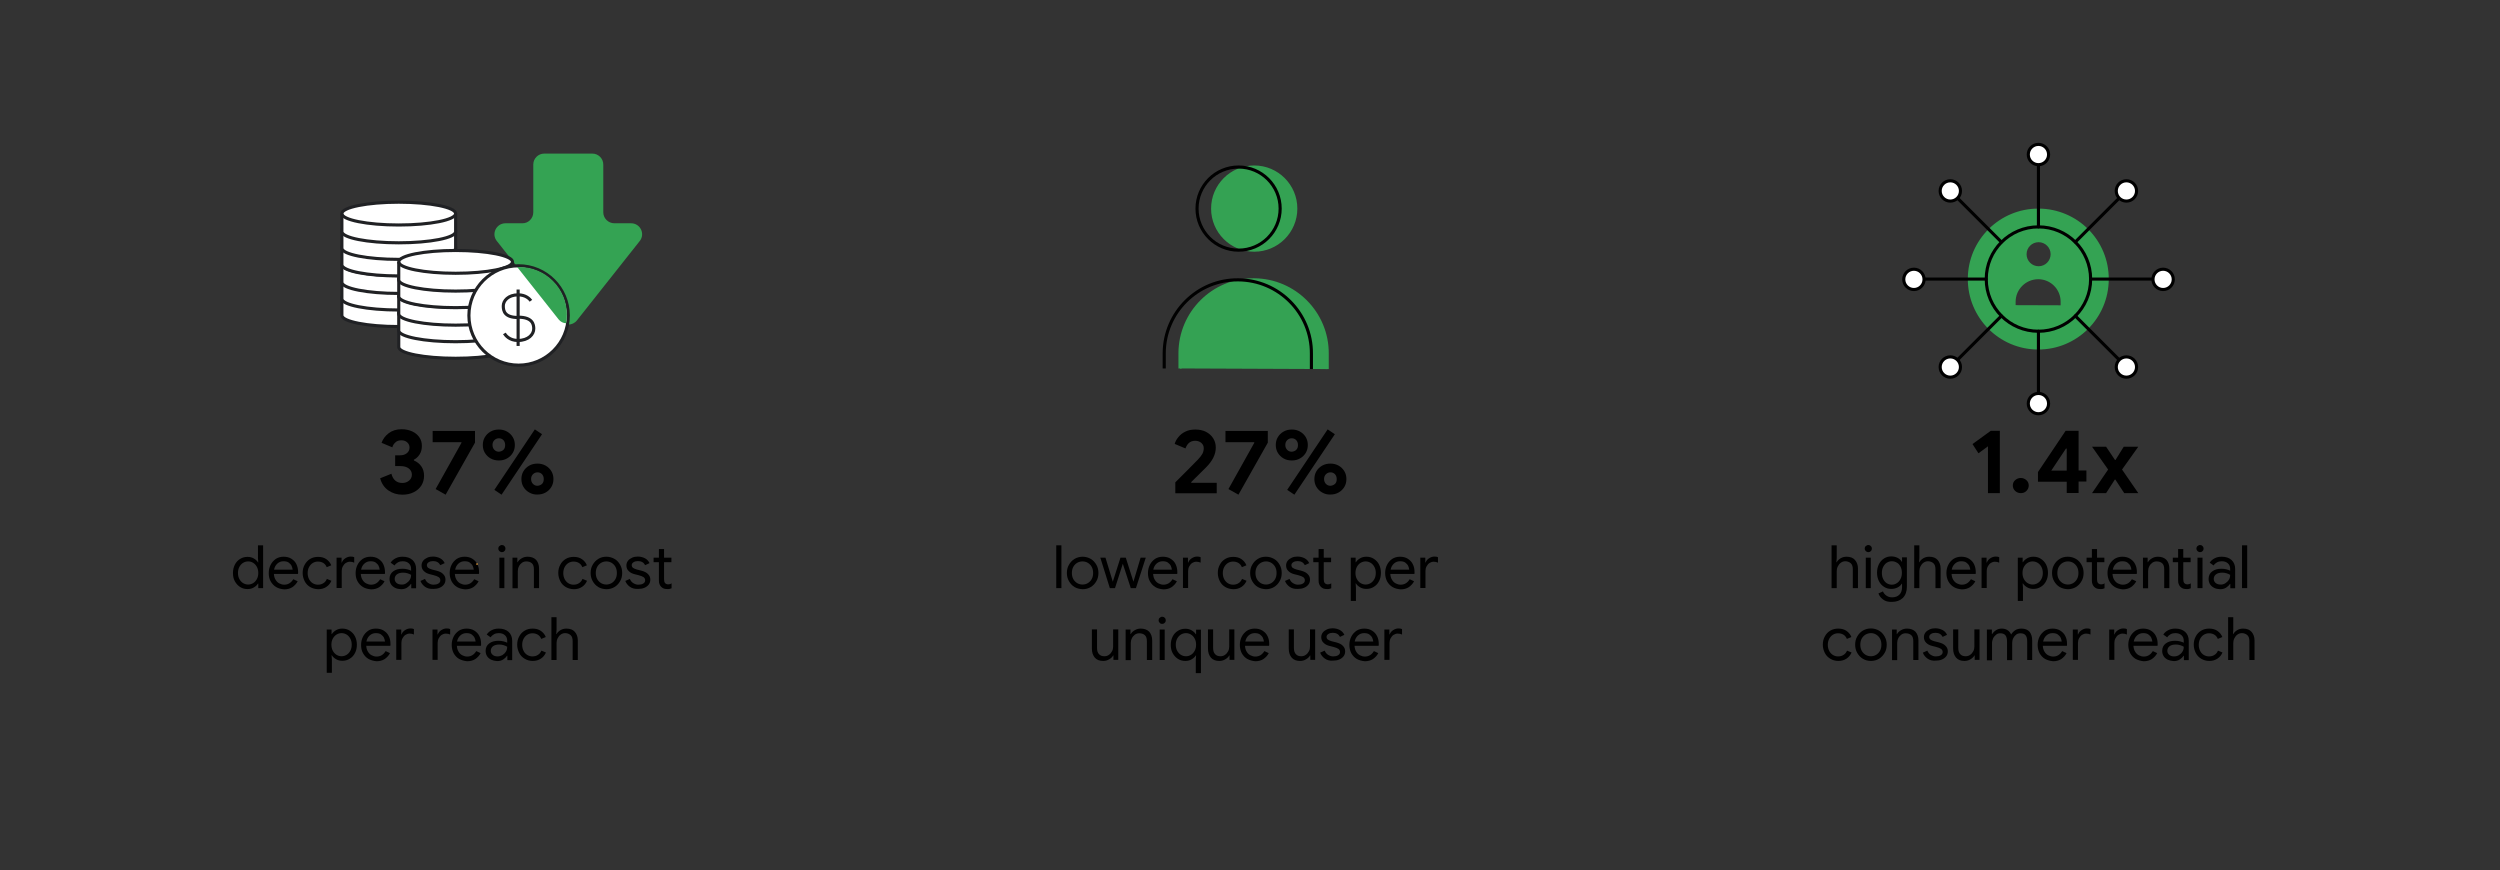 <?xml version="1.0" encoding="utf-8"?>
<!-- Generator: Adobe Illustrator 27.3.1, SVG Export Plug-In . SVG Version: 6.00 Build 0)  -->
<svg version="1.1" id="Capa_1" xmlns="http://www.w3.org/2000/svg" xmlns:xlink="http://www.w3.org/1999/xlink" x="0px" y="0px"
	 viewBox="0 0 1600 556.8" style="enable-background:new 0 0 1600 556.8;" xml:space="preserve">
<rect x="0" y="0" width="1600" height="556.8" fill="#333333" stroke="none"/>
<style type="text/css">
	.st0{fill:#34A353;}
	.st1{fill:#34A253;stroke:#34A253;stroke-width:2;stroke-miterlimit:10;}
	.st2{opacity:0.99;fill:none;stroke:#EDA239;stroke-miterlimit:10;}
	.st3{fill:none;stroke:#000000;stroke-width:2;stroke-linejoin:round;stroke-miterlimit:10;}
	.st4{fill:#FFFFFF;}
	.st5{fill:none;stroke:#202124;stroke-width:2;stroke-miterlimit:10;}
	.st6{fill:#FFFFFF;stroke:#202124;stroke-width:2;stroke-miterlimit:10;}
	.st7{fill:#34A353;stroke:#34A353;stroke-width:2;stroke-miterlimit:10;}
	.st8{fill:none;stroke:#000000;stroke-width:2;stroke-linecap:round;stroke-linejoin:round;stroke-miterlimit:10;}
	.st9{fill:#FFFFFF;stroke:#000000;stroke-width:2;stroke-linecap:round;stroke-linejoin:round;stroke-miterlimit:10;}
</style>
<path class="st0" d="M369.2,205.1l40.2-50.8c3.7-4.6,0.4-11.4-5.5-11.4l-10.7,0c-3.9,0-7.1-3.2-7.1-7l0-30.6c0-3.9-3.2-7-7-7
	l-15.4,0l-15.4,0c-3.9,0-7,3.2-7,7l0,30.6c0,3.9-3.2,7.1-7.1,7l-10.7,0c-5.9,0-9.2,6.8-5.5,11.4l40.2,50.8
	C361,208.6,366.4,208.6,369.2,205.1z"/>
<g>
	<path class="st1" d="M755.2,235.8l0-9.8c0.1-26,21.3-47.1,47.3-46.9h0c26,0.1,47.1,21.3,46.9,47.3l0,9.8"/>
</g>
<circle class="st1" cx="802.7" cy="133.5" r="26.6"/>
<g>
	<path d="M153.7,375.7c-1.4-0.9-2.5-2.1-3.4-3.7s-1.2-3.3-1.2-5.3c0-2,0.4-3.7,1.2-5.3s1.9-2.8,3.4-3.7c1.4-0.9,3-1.3,4.7-1.3
		c1.5,0,2.8,0.3,4,1c1.2,0.7,2.1,1.5,2.7,2.5h0.2l-0.2-2.7V349h3.3v27.4h-3.1v-2.9h-0.2c-0.6,1-1.5,1.8-2.7,2.5c-1.2,0.7-2.5,1-4,1
		C156.7,377,155.1,376.6,153.7,375.7z M162,373.2c1-0.6,1.8-1.5,2.4-2.6c0.6-1.1,0.9-2.4,0.9-3.9c0-1.5-0.3-2.8-0.9-3.9
		c-0.6-1.1-1.4-2-2.4-2.6c-1-0.6-2-0.9-3.2-0.9c-1.1,0-2.2,0.3-3.2,0.9c-1,0.6-1.8,1.5-2.4,2.6c-0.6,1.1-0.9,2.4-0.9,3.9
		s0.3,2.8,0.9,3.9c0.6,1.1,1.4,2,2.4,2.6c1,0.6,2.1,0.9,3.2,0.9C159.9,374.1,161,373.8,162,373.2z"/>
	<path d="M176.7,375.7c-1.5-0.9-2.6-2.1-3.5-3.7s-1.2-3.3-1.2-5.3c0-1.9,0.4-3.6,1.2-5.2c0.8-1.6,1.9-2.8,3.3-3.8
		c1.4-0.9,3.1-1.4,5-1.4c1.9,0,3.6,0.4,5,1.3c1.4,0.9,2.5,2,3.2,3.5s1.1,3.2,1.1,5.2c0,0.4,0,0.7-0.1,1h-15.4
		c0.1,1.5,0.4,2.7,1.1,3.8c0.6,1,1.4,1.8,2.4,2.3c1,0.5,2,0.8,3.1,0.8c2.5,0,4.4-1.2,5.8-3.5l2.8,1.3c-0.8,1.6-2,2.8-3.4,3.8
		c-1.4,0.9-3.2,1.4-5.2,1.4C179.8,377,178.2,376.6,176.7,375.7z M187.3,364.6c-0.1-0.8-0.3-1.6-0.7-2.5c-0.4-0.8-1.1-1.5-1.9-2.1
		c-0.9-0.6-2-0.8-3.3-0.8c-1.5,0-2.8,0.5-3.9,1.5c-1.1,1-1.8,2.3-2.1,3.9H187.3z"/>
	<path d="M198.5,375.7c-1.5-0.9-2.7-2.1-3.5-3.7s-1.3-3.3-1.3-5.3c0-2,0.4-3.7,1.3-5.3s2-2.8,3.5-3.7c1.5-0.9,3.2-1.3,5.1-1.3
		c2.1,0,3.9,0.5,5.3,1.5c1.4,1,2.5,2.3,3.1,3.9l-2.9,1.2c-0.5-1.2-1.2-2.1-2.2-2.7s-2.1-0.9-3.5-0.9c-1.1,0-2.2,0.3-3.2,0.9
		c-1,0.6-1.8,1.5-2.4,2.6c-0.6,1.1-0.9,2.4-0.9,3.9s0.3,2.7,0.9,3.9c0.6,1.1,1.4,2,2.4,2.6c1,0.6,2.1,0.9,3.2,0.9
		c1.4,0,2.6-0.3,3.6-1c1-0.6,1.7-1.5,2.2-2.7l2.9,1.2c-0.7,1.6-1.7,2.9-3.2,3.9c-1.5,1-3.2,1.5-5.3,1.5
		C201.7,377,200,376.6,198.5,375.7z"/>
	<path d="M215.5,356.9h3.1v3.1h0.2c0.4-1.1,1.1-2,2.2-2.7c1.1-0.7,2.2-1.1,3.4-1.1c0.9,0,1.7,0.1,2.3,0.4v3.5
		c-0.8-0.4-1.7-0.6-2.8-0.6c-0.9,0-1.8,0.3-2.6,0.8c-0.8,0.5-1.4,1.3-1.9,2.2c-0.5,0.9-0.7,1.9-0.7,2.9v10.9h-3.3V356.9z"/>
	<path d="M232.3,375.7c-1.5-0.9-2.6-2.1-3.5-3.7s-1.2-3.3-1.2-5.3c0-1.9,0.4-3.6,1.2-5.2c0.8-1.6,1.9-2.8,3.3-3.8
		c1.4-0.9,3.1-1.4,5-1.4c1.9,0,3.6,0.4,5,1.3c1.4,0.9,2.5,2,3.2,3.5s1.1,3.2,1.1,5.2c0,0.4,0,0.7-0.1,1h-15.4
		c0.1,1.5,0.4,2.7,1.1,3.8c0.6,1,1.4,1.8,2.4,2.3c1,0.5,2,0.8,3.1,0.8c2.5,0,4.4-1.2,5.8-3.5l2.8,1.3c-0.8,1.6-2,2.8-3.4,3.8
		c-1.4,0.9-3.2,1.4-5.2,1.4C235.5,377,233.8,376.6,232.3,375.7z M243,364.6c-0.1-0.8-0.3-1.6-0.7-2.5c-0.4-0.8-1.1-1.5-1.9-2.1
		c-0.9-0.6-2-0.8-3.3-0.8c-1.5,0-2.8,0.5-3.9,1.5c-1.1,1-1.8,2.3-2.1,3.9H243z"/>
	<path d="M252.8,376.2c-1.1-0.6-2-1.3-2.6-2.3c-0.6-1-0.9-2.1-0.9-3.4c0-2.1,0.8-3.7,2.3-4.8c1.6-1.2,3.5-1.7,5.9-1.7
		c1.2,0,2.3,0.1,3.3,0.4c1,0.3,1.8,0.5,2.3,0.9V364c0-1.5-0.5-2.6-1.5-3.5s-2.3-1.3-3.9-1.3c-1.1,0-2.1,0.2-3,0.7
		c-0.9,0.5-1.6,1.1-2.2,2l-2.5-1.8c0.8-1.2,1.8-2.1,3.2-2.8c1.3-0.7,2.8-1,4.5-1c2.7,0,4.7,0.7,6.3,2.1c1.5,1.4,2.3,3.3,2.3,5.7
		v12.4h-3.1v-2.8H263c-0.6,0.9-1.4,1.7-2.5,2.4c-1.1,0.7-2.4,1-3.8,1C255.2,377,254,376.8,252.8,376.2z M260,373.3
		c0.9-0.6,1.7-1.3,2.3-2.3c0.6-0.9,0.8-2,0.8-3.1c-0.6-0.4-1.4-0.7-2.3-1c-0.9-0.3-1.8-0.4-2.8-0.4c-1.8,0-3.1,0.4-4,1.1
		c-0.9,0.7-1.4,1.7-1.4,2.9c0,1.1,0.4,1.9,1.2,2.6s1.9,1,3.1,1C258.1,374.2,259.1,373.9,260,373.3z"/>
	<path d="M272.1,375.6c-1.4-1-2.4-2.2-3-3.8l2.9-1.3c0.5,1.2,1.2,2.1,2.2,2.7c1,0.6,2,1,3.2,1c1.2,0,2.3-0.2,3.1-0.7
		c0.9-0.5,1.3-1.2,1.3-2.1c0-0.8-0.3-1.5-1-2c-0.7-0.5-1.8-0.9-3.3-1.3l-2.4-0.6c-1.6-0.4-2.8-1-3.8-2c-1-0.9-1.5-2.1-1.5-3.6
		c0-1.1,0.3-2.1,1-3c0.7-0.9,1.6-1.5,2.7-2s2.3-0.7,3.6-0.7c1.7,0,3.2,0.4,4.6,1.1c1.3,0.7,2.3,1.8,2.9,3.1l-2.8,1.3
		c-0.9-1.7-2.4-2.6-4.6-2.6c-1.1,0-2,0.2-2.8,0.7s-1.2,1.1-1.2,1.9c0,0.7,0.3,1.3,0.8,1.7c0.6,0.4,1.4,0.8,2.5,1.1l2.8,0.7
		c1.9,0.5,3.4,1.2,4.3,2.2c1,1,1.5,2.1,1.5,3.5c0,1.2-0.3,2.3-1,3.2c-0.7,0.9-1.6,1.6-2.8,2.1c-1.2,0.5-2.5,0.7-3.9,0.7
		C275.3,377,273.5,376.6,272.1,375.6z"/>
	<path d="M292.5,375.7c-1.5-0.9-2.6-2.1-3.5-3.7c-0.8-1.6-1.2-3.3-1.2-5.3c0-1.9,0.4-3.6,1.2-5.2c0.8-1.6,1.9-2.8,3.3-3.8
		c1.4-0.9,3.1-1.4,5-1.4c1.9,0,3.6,0.4,5,1.3c1.4,0.9,2.5,2,3.2,3.5c0.8,1.5,1.1,3.2,1.1,5.2c0,0.4,0,0.7-0.1,1h-15.4
		c0.1,1.5,0.4,2.7,1.1,3.8c0.6,1,1.4,1.8,2.4,2.3c1,0.5,2,0.8,3.1,0.8c2.5,0,4.4-1.2,5.8-3.5l2.8,1.3c-0.8,1.6-2,2.8-3.4,3.8
		c-1.4,0.9-3.2,1.4-5.2,1.4C295.7,377,294,376.6,292.5,375.7z M303.2,364.6c-0.1-0.8-0.3-1.6-0.7-2.5c-0.4-0.8-1.1-1.5-1.9-2.1
		s-2-0.8-3.3-0.8c-1.5,0-2.8,0.5-3.9,1.5c-1.1,1-1.8,2.3-2.1,3.9H303.2z"/>
	<path d="M319.6,352.7c-0.5-0.5-0.7-1-0.7-1.6c0-0.6,0.2-1.2,0.7-1.6c0.5-0.4,1-0.7,1.6-0.7s1.2,0.2,1.6,0.7c0.5,0.4,0.7,1,0.7,1.6
		c0,0.6-0.2,1.2-0.7,1.6c-0.4,0.5-1,0.7-1.7,0.7C320.6,353.3,320,353.1,319.6,352.7z M319.6,356.9h3.2v19.5h-3.2V356.9z"/>
	<path d="M328,356.9h3.1v2.9h0.2c0.5-1,1.4-1.8,2.6-2.5c1.2-0.7,2.4-1,3.8-1c2.3,0,4.1,0.7,5.4,2c1.2,1.4,1.9,3.2,1.9,5.6v12.5h-3.3
		v-12c0-1.8-0.4-3.1-1.3-3.9c-0.9-0.8-2.1-1.2-3.6-1.2c-1,0-2,0.3-2.8,0.9c-0.8,0.6-1.5,1.4-1.9,2.3c-0.5,1-0.7,2-0.7,3v11H328
		V356.9z"/>
	<path d="M362.1,375.7c-1.5-0.9-2.7-2.1-3.5-3.7c-0.8-1.6-1.3-3.3-1.3-5.3c0-2,0.4-3.7,1.3-5.3c0.8-1.6,2-2.8,3.5-3.7
		s3.2-1.3,5.1-1.3c2.1,0,3.9,0.5,5.3,1.5c1.4,1,2.5,2.3,3.1,3.9l-2.9,1.2c-0.5-1.2-1.2-2.1-2.2-2.7c-1-0.6-2.1-0.9-3.5-0.9
		c-1.1,0-2.2,0.3-3.2,0.9c-1,0.6-1.8,1.5-2.4,2.6c-0.6,1.1-0.9,2.4-0.9,3.9s0.3,2.7,0.9,3.9c0.6,1.1,1.4,2,2.4,2.6
		c1,0.6,2.1,0.9,3.2,0.9c1.4,0,2.6-0.3,3.6-1c1-0.6,1.7-1.5,2.2-2.7l2.9,1.2c-0.7,1.6-1.7,2.9-3.2,3.9c-1.5,1-3.2,1.5-5.3,1.5
		C365.3,377,363.6,376.6,362.1,375.7z"/>
	<path d="M382.9,375.7c-1.5-0.9-2.7-2.2-3.6-3.8c-0.9-1.6-1.3-3.3-1.3-5.2c0-1.9,0.4-3.7,1.3-5.2c0.9-1.6,2-2.8,3.6-3.8
		s3.3-1.4,5.2-1.4c1.9,0,3.6,0.5,5.2,1.4s2.7,2.2,3.6,3.8c0.9,1.6,1.3,3.3,1.3,5.2c0,1.9-0.4,3.7-1.3,5.2c-0.9,1.6-2,2.8-3.6,3.8
		c-1.5,0.9-3.3,1.4-5.2,1.4C386.1,377,384.4,376.6,382.9,375.7z M391.4,373.2c1-0.6,1.9-1.5,2.5-2.6c0.6-1.1,0.9-2.4,0.9-3.9
		c0-1.5-0.3-2.8-0.9-3.9c-0.6-1.1-1.5-2-2.5-2.6c-1-0.6-2.2-0.9-3.3-0.9c-1.2,0-2.3,0.3-3.4,0.9c-1,0.6-1.9,1.5-2.5,2.6
		c-0.6,1.1-0.9,2.4-0.9,3.9c0,1.5,0.3,2.8,0.9,3.9c0.6,1.1,1.5,2,2.5,2.6c1,0.6,2.2,0.9,3.4,0.9
		C389.2,374.1,390.3,373.8,391.4,373.2z"/>
	<path d="M403.2,375.6c-1.4-1-2.4-2.2-3-3.8l2.9-1.3c0.5,1.2,1.2,2.1,2.2,2.7c1,0.6,2,1,3.2,1c1.2,0,2.3-0.2,3.1-0.7
		c0.9-0.5,1.3-1.2,1.3-2.1c0-0.8-0.3-1.5-1-2c-0.7-0.5-1.8-0.9-3.3-1.3l-2.4-0.6c-1.6-0.4-2.8-1-3.8-2c-1-0.9-1.5-2.1-1.5-3.6
		c0-1.1,0.3-2.1,1-3c0.7-0.9,1.6-1.5,2.7-2s2.3-0.7,3.6-0.7c1.7,0,3.2,0.4,4.6,1.1c1.3,0.7,2.3,1.8,2.9,3.1l-2.8,1.3
		c-0.9-1.7-2.4-2.6-4.6-2.6c-1.1,0-2,0.2-2.8,0.7s-1.2,1.1-1.2,1.9c0,0.7,0.3,1.3,0.8,1.7c0.6,0.4,1.4,0.8,2.5,1.1l2.8,0.7
		c1.9,0.5,3.4,1.2,4.3,2.2c1,1,1.5,2.1,1.5,3.5c0,1.2-0.3,2.3-1,3.2c-0.7,0.9-1.6,1.6-2.8,2.1c-1.2,0.5-2.5,0.7-3.9,0.7
		C406.4,377,404.6,376.6,403.2,375.6z"/>
	<path d="M424.9,376.7c-0.7-0.3-1.2-0.6-1.7-1.1c-0.5-0.5-0.9-1.1-1.1-1.7c-0.3-0.6-0.4-1.4-0.4-2.4v-11.7h-3.4v-2.9h3.4v-5.5h3.3
		v5.5h4.7v2.9h-4.7v10.9c0,1.1,0.2,1.9,0.6,2.4c0.5,0.6,1.2,0.9,2.1,0.9c0.7,0,1.5-0.2,2.1-0.7v3.2c-0.4,0.2-0.8,0.3-1.2,0.4
		s-0.9,0.1-1.5,0.1C426.3,377,425.6,376.9,424.9,376.7z"/>
	<path d="M209.1,402.9h3.1v2.9h0.2c0.6-1,1.5-1.8,2.7-2.5c1.2-0.7,2.5-1,4-1c1.7,0,3.3,0.4,4.7,1.3c1.4,0.9,2.6,2.1,3.4,3.7
		c0.8,1.6,1.2,3.4,1.2,5.3c0,2-0.4,3.8-1.2,5.3c-0.8,1.6-1.9,2.8-3.4,3.7c-1.4,0.9-3,1.3-4.7,1.3c-1.5,0-2.8-0.3-4-1
		c-1.2-0.7-2.1-1.5-2.7-2.5h-0.2l0.2,2.7v8.5h-3.3V402.9z M221.8,419.1c1-0.6,1.8-1.5,2.4-2.6c0.6-1.1,0.9-2.4,0.9-3.9
		s-0.3-2.8-0.9-3.9c-0.6-1.1-1.4-2-2.4-2.6c-1-0.6-2.1-0.9-3.2-0.9c-1.1,0-2.2,0.3-3.2,0.9c-1,0.6-1.8,1.5-2.4,2.6
		c-0.6,1.1-0.9,2.4-0.9,3.9s0.3,2.8,0.9,3.9c0.6,1.1,1.4,2,2.4,2.6c1,0.6,2.1,0.9,3.2,0.9C219.7,420,220.8,419.7,221.8,419.1z"/>
	<path d="M235.8,421.7c-1.5-0.9-2.6-2.1-3.5-3.7s-1.2-3.3-1.2-5.3c0-1.9,0.4-3.6,1.2-5.2c0.8-1.6,1.9-2.8,3.3-3.8s3.1-1.4,5-1.4
		c1.9,0,3.6,0.4,5,1.3s2.5,2,3.2,3.5c0.8,1.5,1.1,3.2,1.1,5.2c0,0.4,0,0.7-0.1,1h-15.4c0.1,1.5,0.4,2.7,1.1,3.8
		c0.6,1,1.4,1.8,2.4,2.3c1,0.5,2,0.8,3.1,0.8c2.5,0,4.4-1.2,5.8-3.5l2.8,1.3c-0.8,1.6-2,2.8-3.4,3.8c-1.4,0.9-3.2,1.4-5.2,1.4
		C238.9,423,237.3,422.5,235.8,421.7z M246.4,410.6c-0.1-0.8-0.3-1.6-0.7-2.5c-0.4-0.8-1.1-1.5-1.9-2.1c-0.9-0.6-2-0.8-3.3-0.8
		c-1.5,0-2.8,0.5-3.9,1.5c-1.1,1-1.8,2.3-2.1,3.9H246.4z"/>
	<path d="M253.7,402.9h3.1v3.1h0.2c0.4-1.1,1.1-2,2.2-2.7s2.2-1.1,3.4-1.1c0.9,0,1.7,0.1,2.3,0.4v3.5c-0.8-0.4-1.7-0.6-2.8-0.6
		c-0.9,0-1.8,0.3-2.6,0.8c-0.8,0.5-1.4,1.3-1.9,2.2c-0.5,0.9-0.7,1.9-0.7,2.9v10.9h-3.3V402.9z"/>
	<path d="M276.9,402.9h3.1v3.1h0.2c0.4-1.1,1.1-2,2.2-2.7c1.1-0.7,2.2-1.1,3.4-1.1c0.9,0,1.7,0.1,2.3,0.4v3.5
		c-0.8-0.4-1.7-0.6-2.8-0.6c-0.9,0-1.8,0.3-2.6,0.8c-0.8,0.5-1.4,1.3-1.9,2.2c-0.5,0.9-0.7,1.9-0.7,2.9v10.9h-3.3V402.9z"/>
	<path d="M293.8,421.7c-1.5-0.9-2.6-2.1-3.5-3.7c-0.8-1.6-1.2-3.3-1.2-5.3c0-1.9,0.4-3.6,1.2-5.2c0.8-1.6,1.9-2.8,3.3-3.8
		c1.4-0.9,3.1-1.4,5-1.4c1.9,0,3.6,0.4,5,1.3c1.4,0.9,2.5,2,3.2,3.5c0.8,1.5,1.1,3.2,1.1,5.2c0,0.4,0,0.7-0.1,1h-15.4
		c0.1,1.5,0.4,2.7,1.1,3.8c0.6,1,1.4,1.8,2.4,2.3c1,0.5,2,0.8,3.1,0.8c2.5,0,4.4-1.2,5.8-3.5l2.8,1.3c-0.8,1.6-2,2.8-3.4,3.8
		c-1.4,0.9-3.2,1.4-5.2,1.4C297,423,295.3,422.5,293.8,421.7z M304.4,410.6c-0.1-0.8-0.3-1.6-0.7-2.5c-0.4-0.8-1.1-1.5-1.9-2.1
		c-0.9-0.6-2-0.8-3.3-0.8c-1.5,0-2.8,0.5-3.9,1.5c-1.1,1-1.8,2.3-2.1,3.9H304.4z"/>
	<path d="M314.3,422.2c-1.1-0.6-2-1.3-2.6-2.3s-0.9-2.1-0.9-3.3c0-2.1,0.8-3.7,2.3-4.8c1.6-1.2,3.5-1.7,5.9-1.7
		c1.2,0,2.3,0.1,3.3,0.4c1,0.3,1.8,0.5,2.3,0.9V410c0-1.5-0.5-2.6-1.5-3.5c-1-0.9-2.3-1.3-3.9-1.3c-1.1,0-2.1,0.2-3,0.7
		s-1.6,1.1-2.2,2l-2.5-1.8c0.8-1.2,1.8-2.1,3.2-2.8s2.8-1,4.5-1c2.7,0,4.7,0.7,6.3,2.1c1.5,1.4,2.3,3.3,2.3,5.7v12.4h-3.1v-2.8h-0.2
		c-0.6,0.9-1.4,1.7-2.5,2.4c-1.1,0.7-2.4,1-3.8,1C316.7,423,315.4,422.7,314.3,422.2z M321.5,419.3c0.9-0.6,1.7-1.3,2.3-2.3
		c0.6-0.9,0.8-2,0.8-3.1c-0.6-0.4-1.4-0.7-2.3-1c-0.9-0.3-1.8-0.4-2.8-0.4c-1.8,0-3.1,0.4-4,1.1c-0.9,0.7-1.4,1.7-1.4,2.9
		c0,1.1,0.4,1.9,1.2,2.6c0.8,0.7,1.9,1,3.1,1C319.5,420.1,320.5,419.8,321.5,419.3z"/>
	<path d="M335.8,421.6c-1.5-0.9-2.7-2.1-3.5-3.7c-0.8-1.6-1.3-3.3-1.3-5.3c0-2,0.4-3.7,1.3-5.3c0.8-1.6,2-2.8,3.5-3.7
		c1.5-0.9,3.2-1.3,5.1-1.3c2.1,0,3.9,0.5,5.3,1.5s2.5,2.3,3.1,3.9l-2.9,1.2c-0.5-1.2-1.2-2.1-2.2-2.7c-1-0.6-2.1-0.9-3.5-0.9
		c-1.1,0-2.2,0.3-3.2,0.9c-1,0.6-1.8,1.5-2.4,2.6s-0.9,2.4-0.9,3.9s0.3,2.7,0.9,3.9s1.4,2,2.4,2.6c1,0.6,2.1,0.9,3.2,0.9
		c1.4,0,2.6-0.3,3.6-1c1-0.6,1.7-1.5,2.2-2.7l2.9,1.2c-0.7,1.6-1.7,2.9-3.2,3.9c-1.5,1-3.2,1.5-5.3,1.5
		C339,423,337.3,422.5,335.8,421.6z"/>
	<path d="M352.9,395h3.3v8.1l-0.2,2.7h0.2c0.5-1,1.4-1.8,2.5-2.5c1.2-0.7,2.4-1,3.8-1c2.4,0,4.2,0.7,5.4,2.1
		c1.2,1.4,1.9,3.2,1.9,5.5v12.5h-3.3v-12c0-1.8-0.4-3.1-1.3-3.9s-2.1-1.3-3.5-1.3c-1,0-2,0.3-2.8,0.9c-0.9,0.6-1.5,1.4-2,2.4
		c-0.5,1-0.7,2-0.7,3v10.9h-3.3V395z"/>
</g>
<g>
	<path d="M248.6,313.9c-2.6-1.8-4.4-4.4-5.3-7.8l7.2-2.9c0.5,1.9,1.3,3.4,2.5,4.4c1.2,1,2.7,1.5,4.5,1.5c1.7,0,3.1-0.5,4.3-1.5
		c1.2-1,1.8-2.3,1.8-3.8c0-1.7-0.7-3-2-4c-1.3-1-3.1-1.5-5.3-1.5h-3.4v-6.9h3.1c1.7,0,3.2-0.4,4.3-1.3c1.2-0.9,1.8-2.1,1.8-3.7
		c0-1.3-0.5-2.4-1.5-3.3c-1-0.9-2.2-1.3-3.7-1.3c-1.6,0-2.9,0.4-3.8,1.3c-1,0.9-1.7,1.9-2,3.2l-6.9-2.9c0.8-2.3,2.3-4.4,4.5-6.1
		c2.2-1.7,5-2.6,8.4-2.6c2.5,0,4.7,0.5,6.7,1.4c2,0.9,3.5,2.2,4.6,3.8c1.1,1.6,1.6,3.4,1.6,5.5c0,2.1-0.5,4-1.5,5.5
		s-2.2,2.6-3.6,3.3v0.5c1.9,0.8,3.5,2,4.7,3.7c1.2,1.7,1.8,3.7,1.8,6.1c0,2.3-0.6,4.4-1.7,6.2c-1.2,1.8-2.8,3.3-4.9,4.3
		c-2.1,1.1-4.6,1.6-7.3,1.6C254.2,316.6,251.2,315.7,248.6,313.9z"/>
	<path d="M278.8,313l16.6-29.7l-0.2-0.3h-18.3v-7.2H304v7.5l-18.8,33.3L278.8,313z"/>
	<path d="M314,293.4c-1.6-0.9-2.8-2.1-3.7-3.6c-0.9-1.5-1.3-3.2-1.3-5s0.4-3.5,1.3-5c0.9-1.5,2.1-2.7,3.7-3.6
		c1.6-0.9,3.3-1.3,5.3-1.3c1.9,0,3.6,0.4,5.2,1.3c1.6,0.9,2.8,2.1,3.7,3.6c0.9,1.5,1.3,3.2,1.3,5s-0.4,3.5-1.3,5
		c-0.9,1.5-2.1,2.7-3.7,3.6s-3.3,1.3-5.2,1.3C317.3,294.7,315.6,294.3,314,293.4z M322.2,287.9c0.8-0.8,1.1-1.8,1.1-3.1
		s-0.4-2.3-1.1-3.1c-0.8-0.8-1.7-1.2-2.9-1.2c-1.1,0-2.1,0.4-2.9,1.2c-0.8,0.8-1.2,1.8-1.2,3.1c0,1.2,0.4,2.3,1.2,3.1
		c0.8,0.8,1.7,1.2,2.9,1.2C320.5,289,321.4,288.6,322.2,287.9z M316.4,313.5l25.9-38.7l4.6,3.1L321,316.6L316.4,313.5z M338.7,315.2
		c-1.6-0.9-2.8-2.1-3.7-3.6c-0.9-1.5-1.3-3.2-1.3-5s0.4-3.5,1.3-5c0.9-1.5,2.1-2.7,3.7-3.6c1.6-0.9,3.3-1.3,5.3-1.3
		c1.9,0,3.6,0.4,5.2,1.3c1.6,0.9,2.8,2.1,3.7,3.6c0.9,1.5,1.3,3.2,1.3,5s-0.4,3.5-1.3,5c-0.9,1.5-2.1,2.7-3.7,3.6
		c-1.6,0.9-3.3,1.3-5.2,1.3C342.1,316.6,340.3,316.1,338.7,315.2z M346.9,309.7c0.8-0.8,1.1-1.8,1.1-3.1s-0.4-2.3-1.1-3.1
		c-0.8-0.8-1.7-1.2-2.9-1.2c-1.1,0-2.1,0.4-2.9,1.2c-0.8,0.8-1.2,1.8-1.2,3.1c0,1.2,0.4,2.3,1.2,3.1c0.8,0.8,1.7,1.2,2.9,1.2
		C345.2,310.8,346.1,310.4,346.9,309.7z"/>
</g>
<g>
	<path d="M676,349h3.3v27.4H676V349z"/>
	<path d="M687.7,375.7c-1.5-0.9-2.7-2.2-3.6-3.8c-0.9-1.6-1.3-3.3-1.3-5.2c0-1.9,0.4-3.7,1.3-5.2c0.9-1.6,2-2.8,3.6-3.8
		c1.5-0.9,3.3-1.4,5.2-1.4c1.9,0,3.6,0.5,5.2,1.4c1.5,0.9,2.7,2.2,3.6,3.8c0.9,1.6,1.3,3.3,1.3,5.2c0,1.9-0.4,3.7-1.3,5.2
		c-0.9,1.6-2,2.8-3.6,3.8c-1.5,0.9-3.3,1.4-5.2,1.4C691,377,689.2,376.6,687.7,375.7z M696.2,373.2c1-0.6,1.9-1.5,2.5-2.6
		c0.6-1.1,0.9-2.4,0.9-3.9c0-1.5-0.3-2.8-0.9-3.9c-0.6-1.1-1.5-2-2.5-2.6s-2.2-0.9-3.4-0.9c-1.2,0-2.3,0.3-3.4,0.9
		c-1,0.6-1.9,1.5-2.5,2.6c-0.6,1.1-0.9,2.4-0.9,3.9c0,1.5,0.3,2.8,0.9,3.9c0.6,1.1,1.5,2,2.5,2.6c1,0.6,2.2,0.9,3.4,0.9
		C694.1,374.1,695.2,373.8,696.2,373.2z"/>
	<path d="M704.2,356.9h3.3l4.7,15.4h0l4.9-15.4h3.4l4.9,15.4h0l4.6-15.4h3.3l-6.3,19.5h-3.3l-5.1-15.6l-5,15.6h-3.3L704.2,356.9z"/>
	<path d="M739.4,375.7c-1.5-0.9-2.6-2.1-3.5-3.7s-1.2-3.3-1.2-5.3c0-1.9,0.4-3.6,1.2-5.2c0.8-1.6,1.9-2.8,3.3-3.8
		c1.4-0.9,3.1-1.4,5-1.4c1.9,0,3.6,0.4,5,1.3c1.4,0.9,2.5,2,3.2,3.5s1.1,3.2,1.1,5.2c0,0.4,0,0.7-0.1,1h-15.4
		c0.1,1.5,0.4,2.7,1.1,3.8c0.6,1,1.4,1.8,2.4,2.3c1,0.5,2,0.8,3.1,0.8c2.5,0,4.4-1.2,5.8-3.5l2.8,1.3c-0.8,1.6-2,2.8-3.4,3.8
		c-1.4,0.9-3.2,1.4-5.2,1.4C742.5,377,740.8,376.6,739.4,375.7z M750,364.6c-0.1-0.8-0.3-1.6-0.7-2.5c-0.4-0.8-1.1-1.5-1.9-2.1
		c-0.9-0.6-2-0.8-3.3-0.8c-1.5,0-2.8,0.5-3.9,1.5c-1.1,1-1.8,2.3-2.1,3.9H750z"/>
	<path d="M757.2,356.9h3.1v3.1h0.2c0.4-1.1,1.1-2,2.2-2.7c1.1-0.7,2.2-1.1,3.4-1.1c0.9,0,1.7,0.1,2.3,0.4v3.5
		c-0.8-0.4-1.7-0.6-2.8-0.6c-0.9,0-1.8,0.3-2.6,0.8c-0.8,0.5-1.4,1.3-1.9,2.2c-0.5,0.9-0.7,1.9-0.7,2.9v10.9h-3.3V356.9z"/>
	<path d="M784.2,375.7c-1.5-0.9-2.7-2.1-3.5-3.7c-0.8-1.6-1.3-3.3-1.3-5.3c0-2,0.4-3.7,1.3-5.3c0.8-1.6,2-2.8,3.5-3.7
		s3.2-1.3,5.1-1.3c2.1,0,3.9,0.5,5.3,1.5c1.4,1,2.5,2.3,3.1,3.9l-2.9,1.2c-0.5-1.2-1.2-2.1-2.2-2.7c-1-0.6-2.1-0.9-3.5-0.9
		c-1.1,0-2.2,0.3-3.2,0.9c-1,0.6-1.8,1.5-2.4,2.6c-0.6,1.1-0.9,2.4-0.9,3.9s0.3,2.7,0.9,3.9c0.6,1.1,1.4,2,2.4,2.6
		c1,0.6,2.1,0.9,3.2,0.9c1.4,0,2.6-0.3,3.6-1c1-0.6,1.7-1.5,2.2-2.7l2.9,1.2c-0.7,1.6-1.7,2.9-3.2,3.9c-1.5,1-3.2,1.5-5.3,1.5
		C787.4,377,785.7,376.6,784.2,375.7z"/>
	<path d="M805,375.7c-1.5-0.9-2.7-2.2-3.6-3.8c-0.9-1.6-1.3-3.3-1.3-5.2c0-1.9,0.4-3.7,1.3-5.2c0.9-1.6,2-2.8,3.6-3.8
		s3.3-1.4,5.2-1.4c1.9,0,3.6,0.5,5.2,1.4s2.7,2.2,3.6,3.8c0.9,1.6,1.3,3.3,1.3,5.2c0,1.9-0.4,3.7-1.3,5.2c-0.9,1.6-2,2.8-3.6,3.8
		c-1.5,0.9-3.3,1.4-5.2,1.4C808.3,377,806.6,376.6,805,375.7z M813.6,373.2c1-0.6,1.9-1.5,2.5-2.6c0.6-1.1,0.9-2.4,0.9-3.9
		c0-1.5-0.3-2.8-0.9-3.9c-0.6-1.1-1.5-2-2.5-2.6c-1-0.6-2.2-0.9-3.3-0.9c-1.2,0-2.3,0.3-3.4,0.9c-1,0.6-1.9,1.5-2.5,2.6
		c-0.6,1.1-0.9,2.4-0.9,3.9c0,1.5,0.3,2.8,0.9,3.9c0.6,1.1,1.5,2,2.5,2.6c1,0.6,2.2,0.9,3.4,0.9
		C811.4,374.1,812.5,373.8,813.6,373.2z"/>
	<path d="M825.4,375.6c-1.4-1-2.4-2.2-3-3.8l2.9-1.3c0.5,1.2,1.2,2.1,2.2,2.7c1,0.6,2,1,3.2,1c1.2,0,2.3-0.2,3.1-0.7
		c0.9-0.5,1.3-1.2,1.3-2.1c0-0.8-0.3-1.5-1-2c-0.7-0.5-1.8-0.9-3.3-1.3l-2.4-0.6c-1.6-0.4-2.8-1-3.8-2c-1-0.9-1.5-2.1-1.5-3.6
		c0-1.1,0.3-2.1,1-3c0.7-0.9,1.6-1.5,2.7-2s2.3-0.7,3.6-0.7c1.7,0,3.2,0.4,4.6,1.1c1.3,0.7,2.3,1.8,2.9,3.1l-2.8,1.3
		c-0.9-1.7-2.4-2.6-4.6-2.6c-1.1,0-2,0.2-2.8,0.7s-1.2,1.1-1.2,1.9c0,0.7,0.3,1.3,0.8,1.7c0.6,0.4,1.4,0.8,2.5,1.1l2.8,0.7
		c1.9,0.5,3.4,1.2,4.3,2.2c1,1,1.5,2.1,1.5,3.5c0,1.2-0.3,2.3-1,3.2c-0.7,0.9-1.6,1.6-2.8,2.1c-1.2,0.5-2.5,0.7-3.9,0.7
		C828.6,377,826.8,376.6,825.4,375.6z"/>
	<path d="M847.1,376.7c-0.7-0.3-1.2-0.6-1.7-1.1c-0.5-0.5-0.9-1.1-1.1-1.7c-0.3-0.6-0.4-1.4-0.4-2.4v-11.7h-3.4v-2.9h3.4v-5.5h3.3
		v5.5h4.7v2.9h-4.7v10.9c0,1.1,0.2,1.9,0.6,2.4c0.5,0.6,1.2,0.9,2.1,0.9c0.7,0,1.5-0.2,2.1-0.7v3.2c-0.4,0.2-0.8,0.3-1.2,0.4
		s-0.9,0.1-1.5,0.1C848.5,377,847.7,376.9,847.1,376.7z"/>
	<path d="M864.5,356.9h3.1v2.9h0.2c0.6-1,1.5-1.8,2.7-2.5c1.2-0.7,2.5-1,4-1c1.7,0,3.3,0.4,4.7,1.3c1.4,0.9,2.6,2.1,3.4,3.7
		c0.8,1.6,1.2,3.4,1.2,5.3c0,2-0.4,3.8-1.2,5.3c-0.8,1.6-1.9,2.8-3.4,3.7c-1.4,0.9-3,1.3-4.7,1.3c-1.5,0-2.8-0.3-4-1
		c-1.2-0.7-2.1-1.5-2.7-2.5h-0.2l0.2,2.7v8.5h-3.3V356.9z M877.2,373.2c1-0.6,1.8-1.5,2.4-2.6c0.6-1.1,0.9-2.4,0.9-3.9
		s-0.3-2.8-0.9-3.9c-0.6-1.1-1.4-2-2.4-2.6c-1-0.6-2.1-0.9-3.2-0.9c-1.1,0-2.2,0.3-3.2,0.9c-1,0.6-1.8,1.5-2.4,2.6
		c-0.6,1.1-0.9,2.4-0.9,3.9c0,1.5,0.3,2.8,0.9,3.9c0.6,1.1,1.4,2,2.4,2.6c1,0.6,2.1,0.9,3.2,0.9
		C875.2,374.1,876.2,373.8,877.2,373.2z"/>
	<path d="M891.2,375.7c-1.5-0.9-2.6-2.1-3.5-3.7c-0.8-1.6-1.2-3.3-1.2-5.3c0-1.9,0.4-3.6,1.2-5.2c0.8-1.6,1.9-2.8,3.3-3.8
		c1.4-0.9,3.1-1.4,5-1.4c1.9,0,3.6,0.4,5,1.3c1.4,0.9,2.5,2,3.2,3.5c0.8,1.5,1.1,3.2,1.1,5.2c0,0.4,0,0.7-0.1,1h-15.4
		c0.1,1.5,0.4,2.7,1.1,3.8c0.6,1,1.4,1.8,2.4,2.3c1,0.5,2,0.8,3.1,0.8c2.5,0,4.4-1.2,5.8-3.5l2.8,1.3c-0.8,1.6-2,2.8-3.4,3.8
		c-1.4,0.9-3.2,1.4-5.2,1.4C894.4,377,892.7,376.6,891.2,375.7z M901.9,364.6c-0.1-0.8-0.3-1.6-0.7-2.5c-0.4-0.8-1.1-1.5-1.9-2.1
		s-2-0.8-3.3-0.8c-1.5,0-2.8,0.5-3.9,1.5c-1.1,1-1.8,2.3-2.1,3.9H901.9z"/>
	<path d="M909.1,356.9h3.1v3.1h0.2c0.4-1.1,1.1-2,2.2-2.7c1.1-0.7,2.2-1.1,3.4-1.1c0.9,0,1.7,0.1,2.3,0.4v3.5
		c-0.8-0.4-1.7-0.6-2.8-0.6c-0.9,0-1.8,0.3-2.6,0.8c-0.8,0.5-1.4,1.3-1.9,2.2c-0.5,0.9-0.7,1.9-0.7,2.9v10.9h-3.3V356.9z"/>
	<path d="M700.7,420.9c-1.2-1.4-1.9-3.3-1.9-5.8v-12.3h3.3v11.8c0,1.9,0.4,3.2,1.3,4.1c0.8,0.9,2,1.3,3.4,1.3c1.1,0,2.1-0.3,2.9-0.9
		c0.9-0.6,1.5-1.4,2-2.3c0.5-0.9,0.7-1.9,0.7-3v-11h3.3v19.5h-3.1v-2.8h-0.2c-0.5,1-1.4,1.8-2.6,2.5c-1.2,0.7-2.4,1-3.8,1
		C703.7,423,701.9,422.3,700.7,420.9z"/>
	<path d="M720.4,402.9h3.1v2.9h0.2c0.5-1,1.4-1.8,2.6-2.5c1.2-0.7,2.4-1,3.8-1c2.3,0,4.1,0.7,5.4,2c1.2,1.4,1.9,3.2,1.9,5.6v12.5
		H734v-12c0-1.8-0.4-3.1-1.3-3.9c-0.9-0.8-2.1-1.2-3.6-1.2c-1,0-2,0.3-2.8,0.9c-0.8,0.6-1.5,1.4-1.9,2.3c-0.5,1-0.7,2-0.7,3v11h-3.3
		V402.9z"/>
	<path d="M742.2,398.6c-0.5-0.5-0.7-1-0.7-1.6s0.2-1.2,0.7-1.6c0.5-0.4,1-0.7,1.6-0.7c0.6,0,1.2,0.2,1.6,0.7c0.5,0.4,0.7,1,0.7,1.6
		s-0.2,1.2-0.7,1.6c-0.4,0.5-1,0.7-1.7,0.7C743.2,399.3,742.6,399.1,742.2,398.6z M742.2,402.9h3.2v19.5h-3.2V402.9z"/>
	<path d="M765.3,422.2l0.2-2.7h-0.2c-0.6,1-1.5,1.8-2.7,2.5c-1.2,0.7-2.5,1-4,1c-1.7,0-3.3-0.4-4.7-1.3c-1.4-0.9-2.5-2.1-3.4-3.7
		s-1.2-3.4-1.2-5.3c0-2,0.4-3.7,1.2-5.3s1.9-2.8,3.4-3.7c1.4-0.9,3-1.3,4.7-1.3c1.5,0,2.8,0.3,4,1c1.2,0.7,2.1,1.5,2.7,2.5h0.2v-2.9
		h3.1v27.8h-3.3V422.2z M762.2,419.1c1-0.6,1.8-1.5,2.4-2.6c0.6-1.1,0.9-2.4,0.9-3.9s-0.3-2.8-0.9-3.9c-0.6-1.1-1.4-2-2.4-2.6
		c-1-0.6-2-0.9-3.2-0.9c-1.1,0-2.2,0.3-3.2,0.9c-1,0.6-1.8,1.5-2.4,2.6c-0.6,1.1-0.9,2.4-0.9,3.9s0.3,2.8,0.9,3.9
		c0.6,1.1,1.4,2,2.4,2.6c1,0.6,2.1,0.9,3.2,0.9C760.2,420,761.2,419.7,762.2,419.1z"/>
	<path d="M775,420.9c-1.2-1.4-1.9-3.3-1.9-5.8v-12.3h3.3v11.8c0,1.9,0.4,3.2,1.3,4.1c0.8,0.9,2,1.3,3.4,1.3c1.1,0,2.1-0.3,2.9-0.9
		c0.9-0.6,1.5-1.4,2-2.3s0.7-1.9,0.7-3v-11h3.3v19.5h-3.1v-2.8h-0.2c-0.5,1-1.4,1.8-2.6,2.5c-1.2,0.7-2.4,1-3.8,1
		C778,423,776.2,422.3,775,420.9z"/>
	<path d="M798.2,421.7c-1.5-0.9-2.6-2.1-3.5-3.7c-0.8-1.6-1.2-3.3-1.2-5.3c0-1.9,0.4-3.6,1.2-5.2c0.8-1.6,1.9-2.8,3.3-3.8
		c1.4-0.9,3.1-1.4,5-1.4c1.9,0,3.6,0.4,5,1.3c1.4,0.9,2.5,2,3.2,3.5c0.8,1.5,1.1,3.2,1.1,5.2c0,0.4,0,0.7-0.1,1h-15.4
		c0.1,1.5,0.4,2.7,1.1,3.8c0.6,1,1.4,1.8,2.4,2.3c1,0.5,2,0.8,3.1,0.8c2.5,0,4.4-1.2,5.8-3.5l2.8,1.3c-0.8,1.6-2,2.8-3.4,3.8
		c-1.4,0.9-3.2,1.4-5.2,1.4C801.4,423,799.7,422.5,798.2,421.7z M808.9,410.6c-0.1-0.8-0.3-1.6-0.7-2.5c-0.4-0.8-1.1-1.5-1.9-2.1
		c-0.9-0.6-2-0.8-3.3-0.8c-1.5,0-2.8,0.5-3.9,1.5c-1.1,1-1.8,2.3-2.1,3.9H808.9z"/>
	<path d="M826.7,420.9c-1.2-1.4-1.9-3.3-1.9-5.8v-12.3h3.3v11.8c0,1.9,0.4,3.2,1.3,4.1c0.8,0.9,2,1.3,3.4,1.3c1.1,0,2.1-0.3,2.9-0.9
		c0.9-0.6,1.5-1.4,2-2.3s0.7-1.9,0.7-3v-11h3.3v19.5h-3.1v-2.8h-0.2c-0.5,1-1.4,1.8-2.6,2.5c-1.2,0.7-2.4,1-3.8,1
		C829.7,423,827.9,422.3,826.7,420.9z"/>
	<path d="M847.9,421.5c-1.4-1-2.4-2.2-3-3.8l2.9-1.3c0.5,1.2,1.2,2.1,2.2,2.7c1,0.6,2,1,3.2,1c1.2,0,2.3-0.2,3.1-0.7
		c0.9-0.5,1.3-1.2,1.3-2.1c0-0.8-0.3-1.5-1-2c-0.7-0.5-1.8-0.9-3.3-1.3l-2.4-0.6c-1.6-0.4-2.8-1-3.8-2c-1-0.9-1.5-2.1-1.5-3.6
		c0-1.1,0.3-2.1,1-3c0.7-0.9,1.6-1.5,2.7-2s2.3-0.7,3.6-0.7c1.7,0,3.2,0.4,4.6,1.1c1.3,0.7,2.3,1.8,2.9,3.1l-2.8,1.3
		c-0.9-1.7-2.4-2.6-4.6-2.6c-1.1,0-2,0.2-2.8,0.7c-0.8,0.5-1.2,1.1-1.2,1.9c0,0.7,0.3,1.3,0.8,1.7c0.6,0.4,1.4,0.8,2.5,1.1l2.8,0.7
		c1.9,0.5,3.4,1.2,4.3,2.2c1,1,1.5,2.1,1.5,3.5c0,1.2-0.3,2.3-1,3.2c-0.7,0.9-1.6,1.6-2.8,2.1s-2.5,0.7-3.9,0.7
		C851,423,849.3,422.5,847.9,421.5z"/>
	<path d="M868.3,421.7c-1.5-0.9-2.6-2.1-3.5-3.7c-0.8-1.6-1.2-3.3-1.2-5.3c0-1.9,0.4-3.6,1.2-5.2c0.8-1.6,1.9-2.8,3.3-3.8
		c1.4-0.9,3.1-1.4,5-1.4c1.9,0,3.6,0.4,5,1.3c1.4,0.9,2.5,2,3.2,3.5c0.8,1.5,1.1,3.2,1.1,5.2c0,0.4,0,0.7-0.1,1h-15.4
		c0.1,1.5,0.4,2.7,1.1,3.8c0.6,1,1.4,1.8,2.4,2.3c1,0.5,2,0.8,3.1,0.8c2.5,0,4.4-1.2,5.8-3.5l2.8,1.3c-0.8,1.6-2,2.8-3.4,3.8
		c-1.4,0.9-3.2,1.4-5.2,1.4C871.4,423,869.7,422.5,868.3,421.7z M878.9,410.6c-0.1-0.8-0.3-1.6-0.7-2.5c-0.4-0.8-1.1-1.5-1.9-2.1
		c-0.9-0.6-2-0.8-3.3-0.8c-1.5,0-2.8,0.5-3.9,1.5c-1.1,1-1.8,2.3-2.1,3.9H878.9z"/>
	<path d="M886.1,402.9h3.1v3.1h0.2c0.4-1.1,1.1-2,2.2-2.7c1.1-0.7,2.2-1.1,3.4-1.1c0.9,0,1.7,0.1,2.3,0.4v3.5
		c-0.8-0.4-1.7-0.6-2.8-0.6c-0.9,0-1.8,0.3-2.6,0.8c-0.8,0.5-1.4,1.3-1.9,2.2c-0.5,0.9-0.7,1.9-0.7,2.9v10.9h-3.3V402.9z"/>
</g>
<g>
	<path d="M752.2,308.7c1.3-1.3,3.8-3.8,7.4-7.4c3.7-3.7,6-6.1,7.1-7.2c1.4-1.5,2.4-2.8,2.9-3.8s0.8-2.2,0.8-3.4
		c0-1.4-0.5-2.5-1.5-3.4c-1-0.9-2.4-1.4-4-1.4c-1.6,0-3,0.5-4,1.4c-1,0.9-1.7,2.1-2.2,3.5l-6.9-2.9c0.4-1.5,1.2-3,2.4-4.4
		c1.1-1.4,2.6-2.6,4.5-3.5c1.8-0.9,3.9-1.3,6.3-1.3c2.6,0,5,0.5,6.9,1.5s3.5,2.4,4.6,4.2c1.1,1.8,1.6,3.7,1.6,5.9
		c0,4.3-2.1,8.5-6.3,12.7c-1.7,1.7-4.9,4.8-9.5,9.4l0.2,0.4h16.2v6.7h-26.5V308.7z"/>
	<path d="M786.2,313l16.6-29.7l-0.2-0.3h-18.3v-7.2h27.1v7.5l-18.8,33.3L786.2,313z"/>
	<path d="M821.5,293.4c-1.6-0.9-2.8-2.1-3.7-3.6c-0.9-1.5-1.3-3.2-1.3-5s0.4-3.5,1.3-5c0.9-1.5,2.1-2.7,3.7-3.6
		c1.6-0.9,3.3-1.3,5.3-1.3c1.9,0,3.6,0.4,5.2,1.3c1.6,0.9,2.8,2.1,3.7,3.6s1.3,3.2,1.3,5s-0.4,3.5-1.3,5s-2.1,2.7-3.7,3.6
		s-3.3,1.3-5.2,1.3C824.8,294.7,823,294.3,821.5,293.4z M829.6,287.9c0.8-0.8,1.1-1.8,1.1-3.1s-0.4-2.3-1.1-3.1
		c-0.8-0.8-1.7-1.2-2.9-1.2c-1.1,0-2.1,0.4-2.9,1.2c-0.8,0.8-1.2,1.8-1.2,3.1c0,1.2,0.4,2.3,1.2,3.1c0.8,0.8,1.7,1.2,2.9,1.2
		C827.9,289,828.9,288.6,829.6,287.9z M823.8,313.5l25.9-38.7l4.6,3.1l-25.9,38.7L823.8,313.5z M846.2,315.2
		c-1.6-0.9-2.8-2.1-3.7-3.6c-0.9-1.5-1.3-3.2-1.3-5s0.4-3.5,1.3-5c0.9-1.5,2.1-2.7,3.7-3.6c1.6-0.9,3.3-1.3,5.3-1.3
		c1.9,0,3.6,0.4,5.2,1.3c1.6,0.9,2.8,2.1,3.7,3.6c0.9,1.5,1.3,3.2,1.3,5s-0.4,3.5-1.3,5c-0.9,1.5-2.1,2.7-3.7,3.6
		c-1.6,0.9-3.3,1.3-5.2,1.3C849.5,316.6,847.8,316.1,846.2,315.2z M854.4,309.7c0.8-0.8,1.1-1.8,1.1-3.1s-0.4-2.3-1.1-3.1
		c-0.8-0.8-1.7-1.2-2.9-1.2c-1.1,0-2.1,0.4-2.9,1.2c-0.8,0.8-1.2,1.8-1.2,3.1c0,1.2,0.4,2.3,1.2,3.1s1.7,1.2,2.9,1.2
		C852.6,310.8,853.6,310.4,854.4,309.7z"/>
</g>
<g>
	<path d="M1172.2,349h3.3v8.1l-0.2,2.7h0.2c0.5-1,1.4-1.8,2.5-2.5c1.2-0.7,2.4-1,3.8-1c2.4,0,4.2,0.7,5.4,2.1
		c1.2,1.4,1.9,3.2,1.9,5.5v12.5h-3.3v-12c0-1.8-0.4-3.1-1.3-3.9c-0.9-0.8-2.1-1.3-3.5-1.3c-1,0-2,0.3-2.8,0.9
		c-0.9,0.6-1.5,1.4-2,2.4c-0.5,1-0.7,2-0.7,3v10.9h-3.3V349z"/>
	<path d="M1194.1,352.7c-0.5-0.5-0.7-1-0.7-1.6c0-0.6,0.2-1.2,0.7-1.6c0.5-0.4,1-0.7,1.6-0.7c0.6,0,1.2,0.2,1.6,0.7
		c0.5,0.4,0.7,1,0.7,1.6c0,0.6-0.2,1.2-0.7,1.6c-0.4,0.5-1,0.7-1.7,0.7C1195.1,353.3,1194.5,353.1,1194.1,352.7z M1194.1,356.9h3.2
		v19.5h-3.2V356.9z"/>
	<path d="M1205.2,383.7c-1.5-1.1-2.5-2.4-3-3.9l2.9-1.3c0.4,1.1,1.2,2,2.2,2.7c1,0.7,2.2,1.1,3.6,1.1c2,0,3.6-0.6,4.7-1.7
		c1.1-1.1,1.7-2.7,1.7-4.8v-2.2h-0.2c-0.6,1-1.5,1.8-2.7,2.4c-1.2,0.6-2.5,0.9-4,0.9c-1.7,0-3.2-0.4-4.6-1.3s-2.5-2.1-3.3-3.7
		c-0.8-1.6-1.2-3.4-1.2-5.4c0-2,0.4-3.8,1.2-5.4c0.8-1.6,1.9-2.8,3.3-3.7c1.4-0.9,2.9-1.3,4.6-1.3c1.5,0,2.8,0.3,4,0.9
		c1.2,0.6,2.1,1.4,2.7,2.5h0.2v-2.8h3.1v18.8c0,3.1-0.9,5.5-2.6,7.2c-1.7,1.6-4,2.5-6.9,2.5C1208.5,385.3,1206.6,384.8,1205.2,383.7
		z M1214,373.2c1-0.6,1.7-1.5,2.3-2.6c0.6-1.1,0.9-2.4,0.9-4c0-1.6-0.3-2.9-0.9-4c-0.6-1.1-1.3-2-2.3-2.5c-1-0.6-2-0.9-3.2-0.9
		s-2.2,0.3-3.2,0.9c-1,0.6-1.7,1.5-2.3,2.6s-0.9,2.4-0.9,4c0,1.5,0.3,2.9,0.9,4c0.6,1.1,1.3,2,2.3,2.6c1,0.6,2,0.9,3.2,0.9
		S1213.1,373.8,1214,373.2z"/>
	<path d="M1225.1,349h3.3v8.1l-0.2,2.7h0.2c0.5-1,1.4-1.8,2.5-2.5c1.2-0.7,2.4-1,3.8-1c2.4,0,4.2,0.7,5.4,2.1
		c1.2,1.4,1.9,3.2,1.9,5.5v12.5h-3.3v-12c0-1.8-0.4-3.1-1.3-3.9c-0.9-0.8-2.1-1.3-3.5-1.3c-1,0-2,0.3-2.8,0.9
		c-0.9,0.6-1.5,1.4-2,2.4c-0.5,1-0.7,2-0.7,3v10.9h-3.3V349z"/>
	<path d="M1250.4,375.7c-1.5-0.9-2.6-2.1-3.5-3.7c-0.8-1.6-1.2-3.3-1.2-5.3c0-1.9,0.4-3.6,1.2-5.2c0.8-1.6,1.9-2.8,3.3-3.8
		c1.4-0.9,3.1-1.4,5-1.4c1.9,0,3.6,0.4,5,1.3c1.4,0.9,2.5,2,3.2,3.5s1.1,3.2,1.1,5.2c0,0.4,0,0.7-0.1,1h-15.4
		c0.1,1.5,0.4,2.7,1.1,3.8c0.6,1,1.4,1.8,2.4,2.3c1,0.5,2,0.8,3.1,0.8c2.5,0,4.4-1.2,5.8-3.5l2.8,1.3c-0.8,1.6-2,2.8-3.4,3.8
		c-1.4,0.9-3.2,1.4-5.2,1.4C1253.5,377,1251.9,376.6,1250.4,375.7z M1261,364.6c-0.1-0.8-0.3-1.6-0.7-2.5c-0.4-0.8-1.1-1.5-1.9-2.1
		s-2-0.8-3.3-0.8c-1.5,0-2.8,0.5-3.9,1.5s-1.8,2.3-2.1,3.9H1261z"/>
	<path d="M1268.3,356.9h3.1v3.1h0.2c0.4-1.1,1.1-2,2.2-2.7c1.1-0.7,2.2-1.1,3.4-1.1c0.9,0,1.7,0.1,2.3,0.4v3.5
		c-0.8-0.4-1.7-0.6-2.8-0.6c-0.9,0-1.8,0.3-2.6,0.8c-0.8,0.5-1.4,1.3-1.9,2.2c-0.5,0.9-0.7,1.9-0.7,2.9v10.9h-3.3V356.9z"/>
	<path d="M1291.4,356.9h3.1v2.9h0.2c0.6-1,1.5-1.8,2.7-2.5c1.2-0.7,2.5-1,4-1c1.7,0,3.3,0.4,4.7,1.3c1.4,0.9,2.6,2.1,3.4,3.7
		c0.8,1.6,1.2,3.4,1.2,5.3c0,2-0.4,3.8-1.2,5.3c-0.8,1.6-1.9,2.8-3.4,3.7c-1.4,0.9-3,1.3-4.7,1.3c-1.5,0-2.8-0.3-4-1
		c-1.2-0.7-2.1-1.5-2.7-2.5h-0.2l0.2,2.7v8.5h-3.3V356.9z M1304.1,373.2c1-0.6,1.8-1.5,2.4-2.6c0.6-1.1,0.9-2.4,0.9-3.9
		s-0.3-2.8-0.9-3.9c-0.6-1.1-1.4-2-2.4-2.6c-1-0.6-2.1-0.9-3.2-0.9c-1.1,0-2.2,0.3-3.2,0.9c-1,0.6-1.8,1.5-2.4,2.6
		c-0.6,1.1-0.9,2.4-0.9,3.9c0,1.5,0.3,2.8,0.9,3.9c0.6,1.1,1.4,2,2.4,2.6c1,0.6,2.1,0.9,3.2,0.9
		C1302,374.1,1303.1,373.8,1304.1,373.2z"/>
	<path d="M1318.2,375.7c-1.5-0.9-2.7-2.2-3.6-3.8c-0.9-1.6-1.3-3.3-1.3-5.2c0-1.9,0.4-3.7,1.3-5.2c0.9-1.6,2-2.8,3.6-3.8
		s3.3-1.4,5.2-1.4c1.9,0,3.6,0.5,5.2,1.4s2.7,2.2,3.6,3.8c0.9,1.6,1.3,3.3,1.3,5.2c0,1.9-0.4,3.7-1.3,5.2c-0.9,1.6-2,2.8-3.6,3.8
		c-1.5,0.9-3.3,1.4-5.2,1.4C1321.5,377,1319.8,376.6,1318.2,375.7z M1326.8,373.2c1-0.6,1.9-1.5,2.5-2.6c0.6-1.1,0.9-2.4,0.9-3.9
		c0-1.5-0.3-2.8-0.9-3.9c-0.6-1.1-1.5-2-2.5-2.6c-1-0.6-2.2-0.9-3.3-0.9c-1.2,0-2.3,0.3-3.4,0.9c-1,0.6-1.9,1.5-2.5,2.6
		c-0.6,1.1-0.9,2.4-0.9,3.9c0,1.5,0.3,2.8,0.9,3.9c0.6,1.1,1.5,2,2.5,2.6c1,0.6,2.2,0.9,3.4,0.9
		C1324.6,374.1,1325.7,373.8,1326.8,373.2z"/>
	<path d="M1342,376.7c-0.7-0.3-1.2-0.6-1.7-1.1c-0.5-0.5-0.9-1.1-1.1-1.7c-0.3-0.6-0.4-1.4-0.4-2.4v-11.7h-3.4v-2.9h3.4v-5.5h3.3
		v5.5h4.7v2.9h-4.7v10.9c0,1.1,0.2,1.9,0.6,2.4c0.5,0.6,1.2,0.9,2.1,0.9c0.7,0,1.5-0.2,2.1-0.7v3.2c-0.4,0.2-0.8,0.3-1.2,0.4
		s-0.9,0.1-1.5,0.1C1343.4,377,1342.6,376.9,1342,376.7z"/>
	<path d="M1353.5,375.7c-1.5-0.9-2.6-2.1-3.5-3.7c-0.8-1.6-1.2-3.3-1.2-5.3c0-1.9,0.4-3.6,1.2-5.2c0.8-1.6,1.9-2.8,3.3-3.8
		c1.4-0.9,3.1-1.4,5-1.4c1.9,0,3.6,0.4,5,1.3c1.4,0.9,2.5,2,3.2,3.5c0.8,1.5,1.1,3.2,1.1,5.2c0,0.4,0,0.7-0.1,1H1352
		c0.1,1.5,0.4,2.7,1.1,3.8c0.6,1,1.4,1.8,2.4,2.3c1,0.5,2,0.8,3.1,0.8c2.5,0,4.4-1.2,5.8-3.5l2.8,1.3c-0.8,1.6-2,2.8-3.4,3.8
		c-1.4,0.9-3.2,1.4-5.2,1.4C1356.7,377,1355,376.6,1353.5,375.7z M1364.1,364.6c-0.1-0.8-0.3-1.6-0.7-2.5c-0.4-0.8-1.1-1.5-1.9-2.1
		s-2-0.8-3.3-0.8c-1.5,0-2.8,0.5-3.9,1.5c-1.1,1-1.8,2.3-2.1,3.9H1364.1z"/>
	<path d="M1371.4,356.9h3.1v2.9h0.2c0.5-1,1.4-1.8,2.6-2.5c1.2-0.7,2.4-1,3.8-1c2.3,0,4.1,0.7,5.4,2c1.2,1.4,1.9,3.2,1.9,5.6v12.5
		h-3.3v-12c0-1.8-0.4-3.1-1.3-3.9c-0.9-0.8-2.1-1.2-3.6-1.2c-1,0-2,0.3-2.8,0.9c-0.8,0.6-1.5,1.4-1.9,2.3c-0.5,1-0.7,2-0.7,3v11
		h-3.3V356.9z"/>
	<path d="M1397.2,376.7c-0.7-0.3-1.2-0.6-1.7-1.1c-0.5-0.5-0.9-1.1-1.1-1.7c-0.3-0.6-0.4-1.4-0.4-2.4v-11.7h-3.4v-2.9h3.4v-5.5h3.3
		v5.5h4.7v2.9h-4.7v10.9c0,1.1,0.2,1.9,0.6,2.4c0.5,0.6,1.2,0.9,2.1,0.9c0.7,0,1.5-0.2,2.1-0.7v3.2c-0.4,0.2-0.8,0.3-1.2,0.4
		s-0.9,0.1-1.5,0.1C1398.6,377,1397.9,376.9,1397.2,376.7z"/>
	<path d="M1406.4,352.7c-0.5-0.5-0.7-1-0.7-1.6c0-0.6,0.2-1.2,0.7-1.6c0.5-0.4,1-0.7,1.6-0.7s1.2,0.2,1.6,0.7c0.5,0.4,0.7,1,0.7,1.6
		c0,0.6-0.2,1.2-0.7,1.6c-0.4,0.5-1,0.7-1.7,0.7C1407.4,353.3,1406.8,353.1,1406.4,352.7z M1406.4,356.9h3.2v19.5h-3.2V356.9z"/>
	<path d="M1417,376.2c-1.1-0.6-2-1.3-2.6-2.3c-0.6-1-0.9-2.1-0.9-3.4c0-2.1,0.8-3.7,2.3-4.8c1.6-1.2,3.5-1.7,5.9-1.7
		c1.2,0,2.3,0.1,3.3,0.4c1,0.3,1.8,0.5,2.3,0.9V364c0-1.5-0.5-2.6-1.5-3.5c-1-0.9-2.3-1.3-3.9-1.3c-1.1,0-2.1,0.2-3,0.7
		c-0.9,0.5-1.6,1.1-2.2,2l-2.5-1.8c0.8-1.2,1.8-2.1,3.2-2.8c1.3-0.7,2.8-1,4.5-1c2.7,0,4.7,0.7,6.3,2.1c1.5,1.4,2.3,3.3,2.3,5.7
		v12.4h-3.1v-2.8h-0.2c-0.6,0.9-1.4,1.7-2.5,2.4c-1.1,0.7-2.4,1-3.8,1C1419.4,377,1418.1,376.8,1417,376.2z M1424.2,373.3
		c0.9-0.6,1.7-1.3,2.3-2.3c0.6-0.9,0.8-2,0.8-3.1c-0.6-0.4-1.4-0.7-2.3-1c-0.9-0.3-1.8-0.4-2.8-0.4c-1.8,0-3.1,0.4-4,1.1
		c-0.9,0.7-1.4,1.7-1.4,2.9c0,1.1,0.4,1.9,1.2,2.6c0.8,0.7,1.9,1,3.1,1C1422.2,374.2,1423.2,373.9,1424.2,373.3z"/>
	<path d="M1434.9,349h3.3v27.4h-3.3V349z"/>
	<path d="M1171.4,421.6c-1.5-0.9-2.7-2.1-3.5-3.7c-0.8-1.6-1.3-3.3-1.3-5.3c0-2,0.4-3.7,1.3-5.3c0.8-1.6,2-2.8,3.5-3.7
		c1.5-0.9,3.2-1.3,5.1-1.3c2.1,0,3.9,0.5,5.3,1.5c1.4,1,2.5,2.3,3.1,3.9l-2.9,1.2c-0.5-1.2-1.2-2.1-2.2-2.7s-2.1-0.9-3.5-0.9
		c-1.1,0-2.2,0.3-3.2,0.9s-1.8,1.5-2.4,2.6c-0.6,1.1-0.9,2.4-0.9,3.9s0.3,2.7,0.9,3.9c0.6,1.1,1.4,2,2.4,2.6c1,0.6,2.1,0.9,3.2,0.9
		c1.4,0,2.6-0.3,3.6-1c1-0.6,1.7-1.5,2.2-2.7l2.9,1.2c-0.7,1.6-1.7,2.9-3.2,3.9c-1.5,1-3.2,1.5-5.3,1.5
		C1174.6,423,1172.9,422.5,1171.4,421.6z"/>
	<path d="M1192.2,421.6c-1.5-0.9-2.7-2.2-3.6-3.8c-0.9-1.6-1.3-3.3-1.3-5.2c0-1.9,0.4-3.7,1.3-5.2c0.9-1.6,2-2.8,3.6-3.8
		c1.5-0.9,3.3-1.4,5.2-1.4c1.9,0,3.6,0.5,5.2,1.4c1.5,0.9,2.7,2.2,3.6,3.8c0.9,1.6,1.3,3.3,1.3,5.2c0,1.9-0.4,3.7-1.3,5.2
		s-2,2.8-3.6,3.8c-1.5,0.9-3.3,1.4-5.2,1.4C1195.4,423,1193.7,422.5,1192.2,421.6z M1200.7,419.1c1-0.6,1.9-1.5,2.5-2.6
		c0.6-1.1,0.9-2.4,0.9-3.9s-0.3-2.8-0.9-3.9c-0.6-1.1-1.5-2-2.5-2.6c-1-0.6-2.2-0.9-3.3-0.9c-1.2,0-2.3,0.3-3.4,0.9
		c-1,0.6-1.9,1.5-2.5,2.6c-0.6,1.1-0.9,2.4-0.9,3.9s0.3,2.8,0.9,3.9c0.6,1.1,1.5,2,2.5,2.6c1,0.6,2.2,0.9,3.4,0.9
		C1198.5,420,1199.7,419.7,1200.7,419.1z"/>
	<path d="M1210.8,402.9h3.1v2.9h0.2c0.5-1,1.4-1.8,2.6-2.5c1.2-0.7,2.4-1,3.8-1c2.3,0,4.1,0.7,5.4,2c1.2,1.4,1.9,3.2,1.9,5.6v12.5
		h-3.3v-12c0-1.8-0.4-3.1-1.3-3.9c-0.9-0.8-2.1-1.2-3.6-1.2c-1,0-2,0.3-2.8,0.9c-0.8,0.6-1.5,1.4-1.9,2.3c-0.5,1-0.7,2-0.7,3v11
		h-3.3V402.9z"/>
	<path d="M1233.6,421.5c-1.4-1-2.4-2.2-3-3.8l2.9-1.3c0.5,1.2,1.2,2.1,2.2,2.7c1,0.6,2,1,3.2,1c1.2,0,2.3-0.2,3.1-0.7
		c0.9-0.5,1.3-1.2,1.3-2.1c0-0.8-0.3-1.5-1-2c-0.7-0.5-1.8-0.9-3.3-1.3l-2.4-0.6c-1.6-0.4-2.8-1-3.8-2s-1.5-2.1-1.5-3.6
		c0-1.1,0.3-2.1,1-3c0.7-0.9,1.6-1.5,2.7-2s2.3-0.7,3.6-0.7c1.7,0,3.2,0.4,4.6,1.1s2.3,1.8,2.9,3.1l-2.8,1.3
		c-0.9-1.7-2.4-2.6-4.6-2.6c-1.1,0-2,0.2-2.8,0.7c-0.8,0.5-1.2,1.1-1.2,1.9c0,0.7,0.3,1.3,0.8,1.7c0.6,0.4,1.4,0.8,2.5,1.1l2.8,0.7
		c1.9,0.5,3.4,1.2,4.3,2.2c1,1,1.5,2.1,1.5,3.5c0,1.2-0.3,2.3-1,3.2c-0.7,0.9-1.6,1.6-2.8,2.1c-1.2,0.5-2.5,0.7-3.9,0.7
		C1236.8,423,1235,422.5,1233.6,421.5z"/>
	<path d="M1251.9,420.9c-1.2-1.4-1.9-3.3-1.9-5.8v-12.3h3.3v11.8c0,1.9,0.4,3.2,1.3,4.1c0.8,0.9,2,1.3,3.4,1.3
		c1.1,0,2.1-0.3,2.9-0.9c0.9-0.6,1.5-1.4,2-2.3c0.5-0.9,0.7-1.9,0.7-3v-11h3.3v19.5h-3.1v-2.8h-0.2c-0.5,1-1.4,1.8-2.6,2.5
		c-1.2,0.7-2.4,1-3.8,1C1254.9,423,1253.1,422.3,1251.9,420.9z"/>
	<path d="M1271.7,402.9h3.1v2.9h0.2c0.6-1,1.4-1.8,2.5-2.5s2.3-1,3.6-1c1.4,0,2.7,0.3,3.7,1c1.1,0.7,1.8,1.6,2.3,2.8
		c0.7-1.1,1.6-2.1,2.7-2.8c1.1-0.7,2.5-1,4-1c2.2,0,3.9,0.7,5.1,2c1.1,1.4,1.7,3.2,1.7,5.6v12.5h-3.2v-12c0-1.8-0.4-3.1-1.1-3.9
		c-0.7-0.8-1.8-1.2-3.3-1.2c-1,0-1.9,0.3-2.6,0.8c-0.8,0.6-1.4,1.3-1.9,2.3s-0.7,2-0.7,3.1v11h-3.3v-12c0-1.8-0.4-3.2-1.1-4
		c-0.7-0.8-1.8-1.2-3.3-1.2c-1,0-1.9,0.3-2.6,0.9s-1.4,1.3-1.9,2.3c-0.4,1-0.7,2-0.7,3.1v11h-3.3V402.9z"/>
	<path d="M1308.8,421.7c-1.5-0.9-2.6-2.1-3.5-3.7c-0.8-1.6-1.2-3.3-1.2-5.3c0-1.9,0.4-3.6,1.2-5.2c0.8-1.6,1.9-2.8,3.3-3.8
		c1.4-0.9,3.1-1.4,5-1.4c1.9,0,3.6,0.4,5,1.3c1.4,0.9,2.5,2,3.2,3.5c0.8,1.5,1.1,3.2,1.1,5.2c0,0.4,0,0.7-0.1,1h-15.4
		c0.1,1.5,0.4,2.7,1.1,3.8c0.6,1,1.4,1.8,2.4,2.3c1,0.5,2,0.8,3.1,0.8c2.5,0,4.4-1.2,5.8-3.5l2.8,1.3c-0.8,1.6-2,2.8-3.4,3.8
		c-1.4,0.9-3.2,1.4-5.2,1.4C1312,423,1310.3,422.5,1308.8,421.7z M1319.5,410.6c-0.1-0.8-0.3-1.6-0.7-2.5c-0.4-0.8-1.1-1.5-1.9-2.1
		c-0.9-0.6-2-0.8-3.3-0.8c-1.5,0-2.8,0.5-3.9,1.5c-1.1,1-1.8,2.3-2.1,3.9H1319.5z"/>
	<path d="M1326.7,402.9h3.1v3.1h0.2c0.4-1.1,1.1-2,2.2-2.7c1.1-0.7,2.2-1.1,3.4-1.1c0.9,0,1.7,0.1,2.3,0.4v3.5
		c-0.8-0.4-1.7-0.6-2.8-0.6c-0.9,0-1.8,0.3-2.6,0.8c-0.8,0.5-1.4,1.3-1.9,2.2c-0.5,0.9-0.7,1.9-0.7,2.9v10.9h-3.3V402.9z"/>
	<path d="M1350,402.9h3.1v3.1h0.2c0.4-1.1,1.1-2,2.2-2.7c1.1-0.7,2.2-1.1,3.4-1.1c0.9,0,1.7,0.1,2.3,0.4v3.5
		c-0.8-0.4-1.7-0.6-2.8-0.6c-0.9,0-1.8,0.3-2.6,0.8c-0.8,0.5-1.4,1.3-1.9,2.2c-0.5,0.9-0.7,1.9-0.7,2.9v10.9h-3.3V402.9z"/>
	<path d="M1366.8,421.7c-1.5-0.9-2.6-2.1-3.5-3.7c-0.8-1.6-1.2-3.3-1.2-5.3c0-1.9,0.4-3.6,1.2-5.2c0.8-1.6,1.9-2.8,3.3-3.8
		c1.4-0.9,3.1-1.4,5-1.4c1.9,0,3.6,0.4,5,1.3c1.4,0.9,2.5,2,3.2,3.5c0.8,1.5,1.1,3.2,1.1,5.2c0,0.4,0,0.7-0.1,1h-15.4
		c0.1,1.5,0.4,2.7,1.1,3.8c0.6,1,1.4,1.8,2.4,2.3c1,0.5,2,0.8,3.1,0.8c2.5,0,4.4-1.2,5.8-3.5l2.8,1.3c-0.8,1.6-2,2.8-3.4,3.8
		c-1.4,0.9-3.2,1.4-5.2,1.4C1370,423,1368.3,422.5,1366.8,421.7z M1377.5,410.6c-0.1-0.8-0.3-1.6-0.7-2.5c-0.4-0.8-1.1-1.5-1.9-2.1
		c-0.9-0.6-2-0.8-3.3-0.8c-1.5,0-2.8,0.5-3.9,1.5c-1.1,1-1.8,2.3-2.1,3.9H1377.5z"/>
	<path d="M1387.3,422.2c-1.1-0.6-2-1.3-2.6-2.3s-0.9-2.1-0.9-3.3c0-2.1,0.8-3.7,2.3-4.8c1.6-1.2,3.5-1.7,5.9-1.7
		c1.2,0,2.3,0.1,3.3,0.4c1,0.3,1.8,0.5,2.3,0.9V410c0-1.5-0.5-2.6-1.5-3.5c-1-0.9-2.3-1.3-3.9-1.3c-1.1,0-2.1,0.2-3,0.7
		s-1.6,1.1-2.2,2l-2.5-1.8c0.8-1.2,1.8-2.1,3.2-2.8s2.8-1,4.5-1c2.7,0,4.7,0.7,6.3,2.1c1.5,1.4,2.3,3.3,2.3,5.7v12.4h-3.1v-2.8h-0.2
		c-0.6,0.9-1.4,1.7-2.5,2.4c-1.1,0.7-2.4,1-3.8,1C1389.7,423,1388.5,422.7,1387.3,422.2z M1394.5,419.3c0.9-0.6,1.7-1.3,2.3-2.3
		c0.6-0.9,0.8-2,0.8-3.1c-0.6-0.4-1.4-0.7-2.3-1c-0.9-0.3-1.8-0.4-2.8-0.4c-1.8,0-3.1,0.4-4,1.1c-0.9,0.7-1.4,1.7-1.4,2.9
		c0,1.1,0.4,1.9,1.2,2.6c0.8,0.7,1.9,1,3.1,1C1392.6,420.1,1393.6,419.8,1394.5,419.3z"/>
	<path d="M1408.8,421.6c-1.5-0.9-2.7-2.1-3.5-3.7c-0.8-1.6-1.3-3.3-1.3-5.3c0-2,0.4-3.7,1.3-5.3c0.8-1.6,2-2.8,3.5-3.7
		c1.5-0.9,3.2-1.3,5.1-1.3c2.1,0,3.9,0.5,5.3,1.5s2.5,2.3,3.1,3.9l-2.9,1.2c-0.5-1.2-1.2-2.1-2.2-2.7c-1-0.6-2.1-0.9-3.5-0.9
		c-1.1,0-2.2,0.3-3.2,0.9c-1,0.6-1.8,1.5-2.4,2.6s-0.9,2.4-0.9,3.9s0.3,2.7,0.9,3.9s1.4,2,2.4,2.6c1,0.6,2.1,0.9,3.2,0.9
		c1.4,0,2.6-0.3,3.6-1c1-0.6,1.7-1.5,2.2-2.7l2.9,1.2c-0.7,1.6-1.7,2.9-3.2,3.9c-1.5,1-3.2,1.5-5.3,1.5
		C1412,423,1410.3,422.5,1408.8,421.6z"/>
	<path d="M1426,395h3.3v8.1l-0.2,2.7h0.2c0.5-1,1.4-1.8,2.5-2.5c1.2-0.7,2.4-1,3.8-1c2.4,0,4.2,0.7,5.4,2.1c1.2,1.4,1.9,3.2,1.9,5.5
		v12.5h-3.3v-12c0-1.8-0.4-3.1-1.3-3.9s-2.1-1.3-3.5-1.3c-1,0-2,0.3-2.8,0.9c-0.9,0.6-1.5,1.4-2,2.4c-0.5,1-0.7,2-0.7,3v10.9h-3.3
		V395z"/>
</g>
<g>
	<path d="M1272.2,285.7l-6,4.4l-3.8-5.9l11.7-8.5h5.8v39.9h-7.6V285.7z"/>
	<path d="M1289.7,314.2c-1-1-1.5-2.1-1.5-3.5s0.5-2.5,1.5-3.4s2.2-1.4,3.6-1.4s2.6,0.5,3.6,1.4s1.5,2.1,1.5,3.4s-0.5,2.5-1.5,3.5
		s-2.2,1.4-3.6,1.4S1290.7,315.1,1289.7,314.2z"/>
	<path d="M1322.7,308.3h-18.4v-6.2l17.7-26.4h8.3v25.4h5v7.1h-5v7.3h-7.6V308.3z M1322.7,301.2v-14.1h-0.5l-9.4,14.1H1322.7z"/>
	<path d="M1349.2,300.5l-10.3-14.6h9l5.7,8.5h0.3l5.3-8.5h9.3l-10.4,14.6l10.4,15.1h-9l-5.7-8.7h-0.3l-5.6,8.7h-9L1349.2,300.5z"/>
</g>
<line class="st2" x1="305.3" y1="360.6" x2="305.3" y2="361.4"/>
<g>
	<path class="st3" d="M745.1,235.8l0-9.8c0.1-26,21.3-47.1,47.3-46.9h0c26,0.1,47.1,21.3,46.9,47.3l0,9.8"/>
</g>
<circle class="st3" cx="792.7" cy="133.5" r="26.6"/>
<g>
	<g>
		<path class="st4" d="M255.2,183.1c-20.1,0-36.4,3.3-36.4,7.3v0c0,0,0,0,0,0v11.5c0,0.5,0.3,1,0.7,1.5c0.2,0.2,0.3,0.3,0.6,0.5
			c0.3,0.3,0.8,0.5,1.2,0.7c0.2,0.1,0.5,0.2,0.7,0.3c1.1,0.5,2.6,1,4.2,1.4c0.5,0.1,1.1,0.3,1.7,0.4c0.6,0.1,1.1,0.2,1.7,0.4
			c0.7,0.1,1.4,0.3,2.1,0.4c6.3,1.1,14.5,1.6,23.4,1.6l0,0l0,0c1.9,0,3.7,0,5.5-0.1c1.2,0,2.4-0.1,3.6-0.1c3.5-0.2,6.8-0.4,9.8-0.7
			c1-0.1,2-0.3,2.9-0.4c1.4-0.2,2.7-0.4,4-0.7c0.4-0.1,0.8-0.2,1.2-0.3c0.8-0.2,1.5-0.4,2.2-0.5c1-0.3,2-0.6,2.8-0.9
			c0.8-0.3,1.6-0.6,2.2-1c0.2-0.1,0.4-0.2,0.6-0.3c0.9-0.6,1.4-1.2,1.6-1.8c0-0.1,0-0.2,0-0.4v-11.5
			C291.6,186.3,275.3,183.1,255.2,183.1z"/>
		<ellipse class="st5" cx="255.2" cy="190.3" rx="36.4" ry="7.3"/>
		<path class="st5" d="M291.6,190.3v11.5c0,4-16.3,7.2-36.4,7.2s-36.4-3.2-36.4-7.2v-11.5"/>
	</g>
	<g>
		<path class="st4" d="M255.2,172.5c-20.1,0-36.4,3.3-36.4,7.3v0c0,0,0,0,0,0v11.5c0,0.5,0.3,1,0.7,1.5c0.2,0.2,0.3,0.3,0.6,0.5
			c0.3,0.3,0.8,0.5,1.2,0.7c0.2,0.1,0.5,0.2,0.7,0.3c1.1,0.5,2.6,1,4.2,1.4c0.5,0.1,1.1,0.3,1.7,0.4c0.6,0.1,1.1,0.2,1.7,0.4
			c0.7,0.1,1.4,0.3,2.1,0.4c6.3,1.1,14.5,1.6,23.4,1.6l0,0l0,0c1.9,0,3.7,0,5.5-0.1c1.2,0,2.4-0.1,3.6-0.1c3.5-0.2,6.8-0.4,9.8-0.7
			c1-0.1,2-0.3,2.9-0.4c1.4-0.2,2.7-0.4,4-0.7c0.4-0.1,0.8-0.2,1.2-0.3c0.8-0.2,1.5-0.4,2.2-0.5c1-0.3,2-0.6,2.8-0.9
			c0.8-0.3,1.6-0.6,2.2-1c0.2-0.1,0.4-0.2,0.6-0.3c0.9-0.6,1.4-1.2,1.6-1.8c0-0.1,0-0.2,0-0.4v-11.5
			C291.6,175.7,275.3,172.5,255.2,172.5z"/>
		<ellipse class="st5" cx="255.2" cy="179.7" rx="36.4" ry="7.3"/>
		<path class="st5" d="M291.6,179.7v11.5c0,4-16.3,7.2-36.4,7.2s-36.4-3.2-36.4-7.2v-11.5"/>
	</g>
	<g>
		<path class="st4" d="M255.2,161.8c-20.1,0-36.4,3.3-36.4,7.3v0c0,0,0,0,0,0v11.5c0,0.5,0.3,1,0.7,1.5c0.2,0.2,0.3,0.3,0.6,0.5
			c0.3,0.3,0.8,0.5,1.2,0.7c0.2,0.1,0.5,0.2,0.7,0.3c1.1,0.5,2.6,1,4.2,1.4c0.5,0.1,1.1,0.3,1.7,0.4c0.6,0.1,1.1,0.2,1.7,0.4
			c0.7,0.1,1.4,0.3,2.1,0.4c6.3,1.1,14.5,1.6,23.4,1.6l0,0l0,0c1.9,0,3.7,0,5.5-0.1c1.2,0,2.4-0.1,3.6-0.1c3.5-0.2,6.8-0.4,9.8-0.7
			c1-0.1,2-0.3,2.9-0.4c1.4-0.2,2.7-0.4,4-0.7c0.4-0.1,0.8-0.2,1.2-0.3c0.8-0.2,1.5-0.4,2.2-0.5c1-0.3,2-0.6,2.8-0.9
			c0.8-0.3,1.6-0.6,2.2-1c0.2-0.1,0.4-0.2,0.6-0.3c0.9-0.6,1.4-1.2,1.6-1.8c0-0.1,0-0.2,0-0.4v-11.5
			C291.6,165.1,275.3,161.8,255.2,161.8z"/>
		<ellipse class="st5" cx="255.2" cy="169.1" rx="36.4" ry="7.3"/>
		<path class="st5" d="M291.6,169.1v11.5c0,4-16.3,7.2-36.4,7.2s-36.4-3.2-36.4-7.2v-11.5"/>
	</g>
	<g>
		<path class="st4" d="M255.2,150.6c-20.1,0-36.4,3.3-36.4,7.3v0c0,0,0,0,0,0v11.5c0,0.5,0.3,1,0.7,1.5c0.2,0.2,0.3,0.3,0.6,0.5
			c0.3,0.3,0.8,0.5,1.2,0.7c0.2,0.1,0.5,0.2,0.7,0.3c1.1,0.5,2.6,1,4.2,1.4c0.5,0.1,1.1,0.3,1.7,0.4c0.6,0.1,1.1,0.2,1.7,0.4
			c0.7,0.1,1.4,0.3,2.1,0.4c6.3,1.1,14.5,1.6,23.4,1.6l0,0l0,0c1.9,0,3.7,0,5.5-0.1c1.2,0,2.4-0.1,3.6-0.1c3.5-0.2,6.8-0.4,9.8-0.7
			c1-0.1,2-0.3,2.9-0.4c1.4-0.2,2.7-0.4,4-0.7c0.4-0.1,0.8-0.2,1.2-0.3c0.8-0.2,1.5-0.4,2.2-0.5c1-0.3,2-0.6,2.8-0.9
			c0.8-0.3,1.6-0.6,2.2-1c0.2-0.1,0.4-0.2,0.6-0.3c0.9-0.6,1.4-1.2,1.6-1.8c0-0.1,0-0.2,0-0.4v-11.5
			C291.6,153.9,275.3,150.6,255.2,150.6z"/>
		<ellipse class="st5" cx="255.2" cy="157.9" rx="36.4" ry="7.3"/>
		<path class="st5" d="M291.6,157.9v11.5c0,4-16.3,7.2-36.4,7.2s-36.4-3.2-36.4-7.2v-11.5"/>
	</g>
	<g>
		<path class="st4" d="M255.2,140c-20.1,0-36.4,3.3-36.4,7.3v0c0,0,0,0,0,0v11.5c0,0.5,0.3,1,0.7,1.5c0.2,0.2,0.3,0.3,0.6,0.5
			c0.3,0.3,0.8,0.5,1.2,0.7c0.2,0.1,0.5,0.2,0.7,0.3c1.1,0.5,2.6,1,4.2,1.4c0.5,0.1,1.1,0.3,1.7,0.4c0.6,0.1,1.1,0.2,1.7,0.4
			c0.7,0.1,1.4,0.3,2.1,0.4c6.3,1.1,14.5,1.6,23.4,1.6l0,0l0,0c1.9,0,3.7,0,5.5-0.1c1.2,0,2.4-0.1,3.6-0.1c3.5-0.2,6.8-0.4,9.8-0.7
			c1-0.1,2-0.3,2.9-0.4c1.4-0.2,2.7-0.4,4-0.7c0.4-0.1,0.8-0.2,1.2-0.3c0.8-0.2,1.5-0.4,2.2-0.5c1-0.3,2-0.6,2.8-0.9
			c0.8-0.3,1.6-0.6,2.2-1c0.2-0.1,0.4-0.2,0.6-0.3c0.9-0.6,1.4-1.2,1.6-1.8c0-0.1,0-0.2,0-0.4v-11.5
			C291.6,143.2,275.3,140,255.2,140z"/>
		<ellipse class="st5" cx="255.2" cy="147.3" rx="36.4" ry="7.3"/>
		<path class="st5" d="M291.6,147.3v11.5c0,4-16.3,7.2-36.4,7.2s-36.4-3.2-36.4-7.2v-11.5"/>
	</g>
	<g>
		<path class="st4" d="M255.2,129.4c-20.1,0-36.4,3.3-36.4,7.3v0c0,0,0,0,0,0v11.5c0,0.5,0.3,1,0.7,1.5c0.2,0.2,0.3,0.3,0.6,0.5
			c0.3,0.3,0.8,0.5,1.2,0.7c0.2,0.1,0.5,0.2,0.7,0.3c1.1,0.5,2.6,1,4.2,1.4c0.5,0.1,1.1,0.3,1.7,0.4c0.6,0.1,1.1,0.2,1.7,0.4
			c0.7,0.1,1.4,0.3,2.1,0.4c6.3,1.1,14.5,1.6,23.4,1.6l0,0l0,0c1.9,0,3.7,0,5.5-0.1c1.2,0,2.4-0.1,3.6-0.1c3.5-0.2,6.8-0.4,9.8-0.7
			c1-0.1,2-0.3,2.9-0.4c1.4-0.2,2.7-0.4,4-0.7c0.4-0.1,0.8-0.2,1.2-0.3c0.8-0.2,1.5-0.4,2.2-0.5c1-0.3,2-0.6,2.8-0.9
			c0.8-0.3,1.6-0.6,2.2-1c0.2-0.1,0.4-0.2,0.6-0.3c0.9-0.6,1.4-1.2,1.6-1.8c0-0.1,0-0.2,0-0.4v-11.5
			C291.6,132.6,275.3,129.4,255.2,129.4z"/>
		<ellipse class="st5" cx="255.2" cy="136.7" rx="36.4" ry="7.3"/>
		<path class="st5" d="M291.6,136.7v11.5c0,4-16.3,7.2-36.4,7.2s-36.4-3.2-36.4-7.2v-11.5"/>
	</g>
</g>
<g>
	<path class="st4" d="M291.6,203.4c-20.1,0-36.4,3.3-36.4,7.3v0c0,0,0,0,0,0v11.5c0,0.5,0.3,1,0.7,1.5c0.2,0.2,0.3,0.3,0.6,0.5
		c0.3,0.3,0.8,0.5,1.2,0.7c0.2,0.1,0.5,0.2,0.7,0.3c1.1,0.5,2.6,1,4.2,1.4c0.5,0.1,1.1,0.3,1.7,0.4c0.6,0.1,1.1,0.2,1.7,0.4
		c0.7,0.1,1.4,0.3,2.1,0.4c6.3,1.1,14.5,1.6,23.4,1.6l0,0l0,0c1.9,0,3.7,0,5.5-0.1c1.2,0,2.4-0.1,3.6-0.1c3.5-0.2,6.8-0.4,9.8-0.7
		c1-0.1,2-0.3,2.9-0.4c1.4-0.2,2.7-0.4,4-0.7c0.4-0.1,0.8-0.2,1.2-0.3c0.8-0.2,1.5-0.4,2.2-0.5c1-0.3,2-0.6,2.8-0.9
		c0.8-0.3,1.6-0.6,2.2-1c0.2-0.1,0.4-0.2,0.6-0.3c0.9-0.6,1.4-1.2,1.6-1.8c0-0.1,0-0.2,0-0.4v-11.5
		C328,206.6,311.7,203.4,291.6,203.4z"/>
	<ellipse class="st5" cx="291.6" cy="210.6" rx="36.4" ry="7.3"/>
	<path class="st5" d="M328,210.6v11.5c0,4-16.3,7.2-36.4,7.2c-20.1,0-36.4-3.2-36.4-7.2v-11.5"/>
</g>
<g>
	<path class="st4" d="M291.6,192.7c-20.1,0-36.4,3.3-36.4,7.3v0c0,0,0,0,0,0v11.5c0,0.5,0.3,1,0.7,1.5c0.2,0.2,0.3,0.3,0.6,0.5
		c0.3,0.3,0.8,0.5,1.2,0.7c0.2,0.1,0.5,0.2,0.7,0.3c1.1,0.5,2.6,1,4.2,1.4c0.5,0.1,1.1,0.3,1.7,0.4c0.6,0.1,1.1,0.2,1.7,0.4
		c0.7,0.1,1.4,0.3,2.1,0.4c6.3,1.1,14.5,1.6,23.4,1.6l0,0l0,0c1.9,0,3.7,0,5.5-0.1c1.2,0,2.4-0.1,3.6-0.1c3.5-0.2,6.8-0.4,9.8-0.7
		c1-0.1,2-0.3,2.9-0.4c1.4-0.2,2.7-0.4,4-0.7c0.4-0.1,0.8-0.2,1.2-0.3c0.8-0.2,1.5-0.4,2.2-0.5c1-0.3,2-0.6,2.8-0.9
		c0.8-0.3,1.6-0.6,2.2-1c0.2-0.1,0.4-0.2,0.6-0.3c0.9-0.6,1.4-1.2,1.6-1.8c0-0.1,0-0.2,0-0.4V200C328,196,311.7,192.7,291.6,192.7z"
		/>
	<ellipse class="st5" cx="291.6" cy="200" rx="36.4" ry="7.3"/>
	<path class="st5" d="M328,200v11.5c0,4-16.3,7.2-36.4,7.2c-20.1,0-36.4-3.2-36.4-7.2V200"/>
</g>
<g>
	<path class="st4" d="M291.6,182.1c-20.1,0-36.4,3.3-36.4,7.3v0c0,0,0,0,0,0v11.5c0,0.5,0.3,1,0.7,1.5c0.2,0.2,0.3,0.3,0.6,0.5
		c0.3,0.3,0.8,0.5,1.2,0.7c0.2,0.1,0.5,0.2,0.7,0.3c1.1,0.5,2.6,1,4.2,1.4c0.5,0.1,1.1,0.3,1.7,0.4c0.6,0.1,1.1,0.2,1.7,0.4
		c0.7,0.1,1.4,0.3,2.1,0.4c6.3,1.1,14.5,1.6,23.4,1.6l0,0l0,0c1.9,0,3.7,0,5.5-0.1c1.2,0,2.4-0.1,3.6-0.1c3.5-0.2,6.8-0.4,9.8-0.7
		c1-0.1,2-0.3,2.9-0.4c1.4-0.2,2.7-0.4,4-0.7c0.4-0.1,0.8-0.2,1.2-0.3c0.8-0.2,1.5-0.4,2.2-0.5c1-0.3,2-0.6,2.8-0.9
		c0.8-0.3,1.6-0.6,2.2-1c0.2-0.1,0.4-0.2,0.6-0.3c0.9-0.6,1.4-1.2,1.6-1.8c0-0.1,0-0.2,0-0.4v-11.5
		C328,185.4,311.7,182.1,291.6,182.1z"/>
	<ellipse class="st5" cx="291.6" cy="189.4" rx="36.4" ry="7.3"/>
	<path class="st5" d="M328,189.4v11.5c0,4-16.3,7.2-36.4,7.2c-20.1,0-36.4-3.2-36.4-7.2v-11.5"/>
</g>
<g>
	<path class="st4" d="M291.6,170.9c-20.1,0-36.4,3.3-36.4,7.3v0c0,0,0,0,0,0v11.5c0,0.5,0.3,1,0.7,1.5c0.2,0.2,0.3,0.3,0.6,0.5
		c0.3,0.3,0.8,0.5,1.2,0.7c0.2,0.1,0.5,0.2,0.7,0.3c1.1,0.5,2.6,1,4.2,1.4c0.5,0.1,1.1,0.3,1.7,0.4c0.6,0.1,1.1,0.2,1.7,0.4
		c0.7,0.1,1.4,0.3,2.1,0.4c6.3,1.1,14.5,1.6,23.4,1.6l0,0l0,0c1.9,0,3.7,0,5.5-0.1c1.2,0,2.4-0.1,3.6-0.1c3.5-0.2,6.8-0.4,9.8-0.7
		c1-0.1,2-0.3,2.9-0.4c1.4-0.2,2.7-0.4,4-0.7c0.4-0.1,0.8-0.2,1.2-0.3c0.8-0.2,1.5-0.4,2.2-0.5c1-0.3,2-0.6,2.8-0.9
		c0.8-0.3,1.6-0.6,2.2-1c0.2-0.1,0.4-0.2,0.6-0.3c0.9-0.6,1.4-1.2,1.6-1.8c0-0.1,0-0.2,0-0.4v-11.5
		C328,174.1,311.7,170.9,291.6,170.9z"/>
	<ellipse class="st5" cx="291.6" cy="178.2" rx="36.4" ry="7.3"/>
	<path class="st5" d="M328,178.2v11.5c0,4-16.3,7.2-36.4,7.2c-20.1,0-36.4-3.2-36.4-7.2v-11.5"/>
</g>
<g>
	<path class="st4" d="M291.6,160.3c-20.1,0-36.4,3.3-36.4,7.3v0c0,0,0,0,0,0v11.5c0,0.5,0.3,1,0.7,1.5c0.2,0.2,0.3,0.3,0.6,0.5
		c0.3,0.3,0.8,0.5,1.2,0.7c0.2,0.1,0.5,0.2,0.7,0.3c1.1,0.5,2.6,1,4.2,1.4c0.5,0.1,1.1,0.3,1.7,0.4c0.6,0.1,1.1,0.2,1.7,0.4
		c0.7,0.1,1.4,0.3,2.1,0.4c6.3,1.1,14.5,1.6,23.4,1.6l0,0l0,0c1.9,0,3.7,0,5.5-0.1c1.2,0,2.4-0.1,3.6-0.1c3.5-0.2,6.8-0.4,9.8-0.7
		c1-0.1,2-0.3,2.9-0.4c1.4-0.2,2.7-0.4,4-0.7c0.4-0.1,0.8-0.2,1.2-0.3c0.8-0.2,1.5-0.4,2.2-0.5c1-0.3,2-0.6,2.8-0.9
		c0.8-0.3,1.6-0.6,2.2-1c0.2-0.1,0.4-0.2,0.6-0.3c0.9-0.6,1.4-1.2,1.6-1.8c0-0.1,0-0.2,0-0.4v-11.5
		C328,163.5,311.7,160.3,291.6,160.3z"/>
	<ellipse class="st5" cx="291.6" cy="167.6" rx="36.4" ry="7.3"/>
	<path class="st5" d="M328,167.6v11.5c0,4-16.3,7.2-36.4,7.2c-20.1,0-36.4-3.2-36.4-7.2v-11.5"/>
</g>
<circle class="st6" cx="331.9" cy="201.9" r="31.8"/>
<g>
	<path class="st0" d="M332.3,170.9c-0.4,0-0.9,0-1.3,0l26.5,33.5c1.2,1.6,3,2.4,4.8,2.5c0.3-1.8,0.5-3.7,0.5-5.6
		C362.8,184.5,349.2,170.9,332.3,170.9z"/>
</g>
<path class="st7" d="M1304.7,134.5c-24.4-0.1-44.2,19.6-44.3,43.9c-0.1,24.4,19.6,44.2,43.9,44.3c24.4,0.1,44.2-19.6,44.3-43.9
	C1348.8,154.4,1329.1,134.6,1304.7,134.5z M1304.7,154c4.8,0,8.7,3.9,8.7,8.7c0,4.8-3.9,8.7-8.7,8.7c-4.8,0-8.7-3.9-8.7-8.7
	C1296,157.9,1299.9,154,1304.7,154z M1319.8,196.4l-30.8-0.1l0-3.2c0-8.5,7-15.4,15.5-15.4l0,0c8.5,0,15.4,7,15.3,15.5L1319.8,196.4
	z"/>
<line class="st8" x1="1304.6" y1="212" x2="1304.6" y2="258.3"/>
<line class="st8" x1="1304.6" y1="98.9" x2="1304.6" y2="145.2"/>
<line class="st8" x1="1328.2" y1="202.2" x2="1360.9" y2="234.9"/>
<line class="st8" x1="1248.2" y1="122.2" x2="1280.9" y2="154.9"/>
<line class="st8" x1="1280.9" y1="202.2" x2="1248.2" y2="234.9"/>
<line class="st8" x1="1360.9" y1="122.2" x2="1328.2" y2="154.9"/>
<line class="st8" x1="1271.1" y1="178.6" x2="1224.9" y2="178.6"/>
<line class="st8" x1="1384.3" y1="178.6" x2="1338" y2="178.6"/>
<circle class="st9" cx="1304.6" cy="98.9" r="6.5"/>
<circle class="st9" cx="1304.6" cy="258.3" r="6.5"/>
<circle class="st9" cx="1360.9" cy="234.9" r="6.5"/>
<circle class="st9" cx="1360.9" cy="122.2" r="6.5"/>
<circle class="st9" cx="1248.2" cy="234.9" r="6.5"/>
<circle class="st9" cx="1248.2" cy="122.2" r="6.5"/>
<circle class="st9" cx="1384.4" cy="178.8" r="6.5"/>
<circle class="st9" cx="1224.9" cy="178.8" r="6.5"/>
<circle class="st8" cx="1304.6" cy="178.6" r="33.4"/>
<g>
	<line class="st5" x1="331.6" y1="185.3" x2="331.6" y2="221.4"/>
	<path class="st5" d="M339.8,192.5c-0.8-1.1-3.2-3.8-8.2-3.8c-6.4,0-9.5,3.8-9.5,7.1s0.9,7.4,9.5,7.4"/>
	<path class="st5" d="M322.8,213.4c0.7,1.2,3.3,4.5,8.6,4.5c6.9,0,10.2-4,10.2-7.5c0-2.6-0.6-7.4-9.9-7.4"/>
</g>
</svg>

